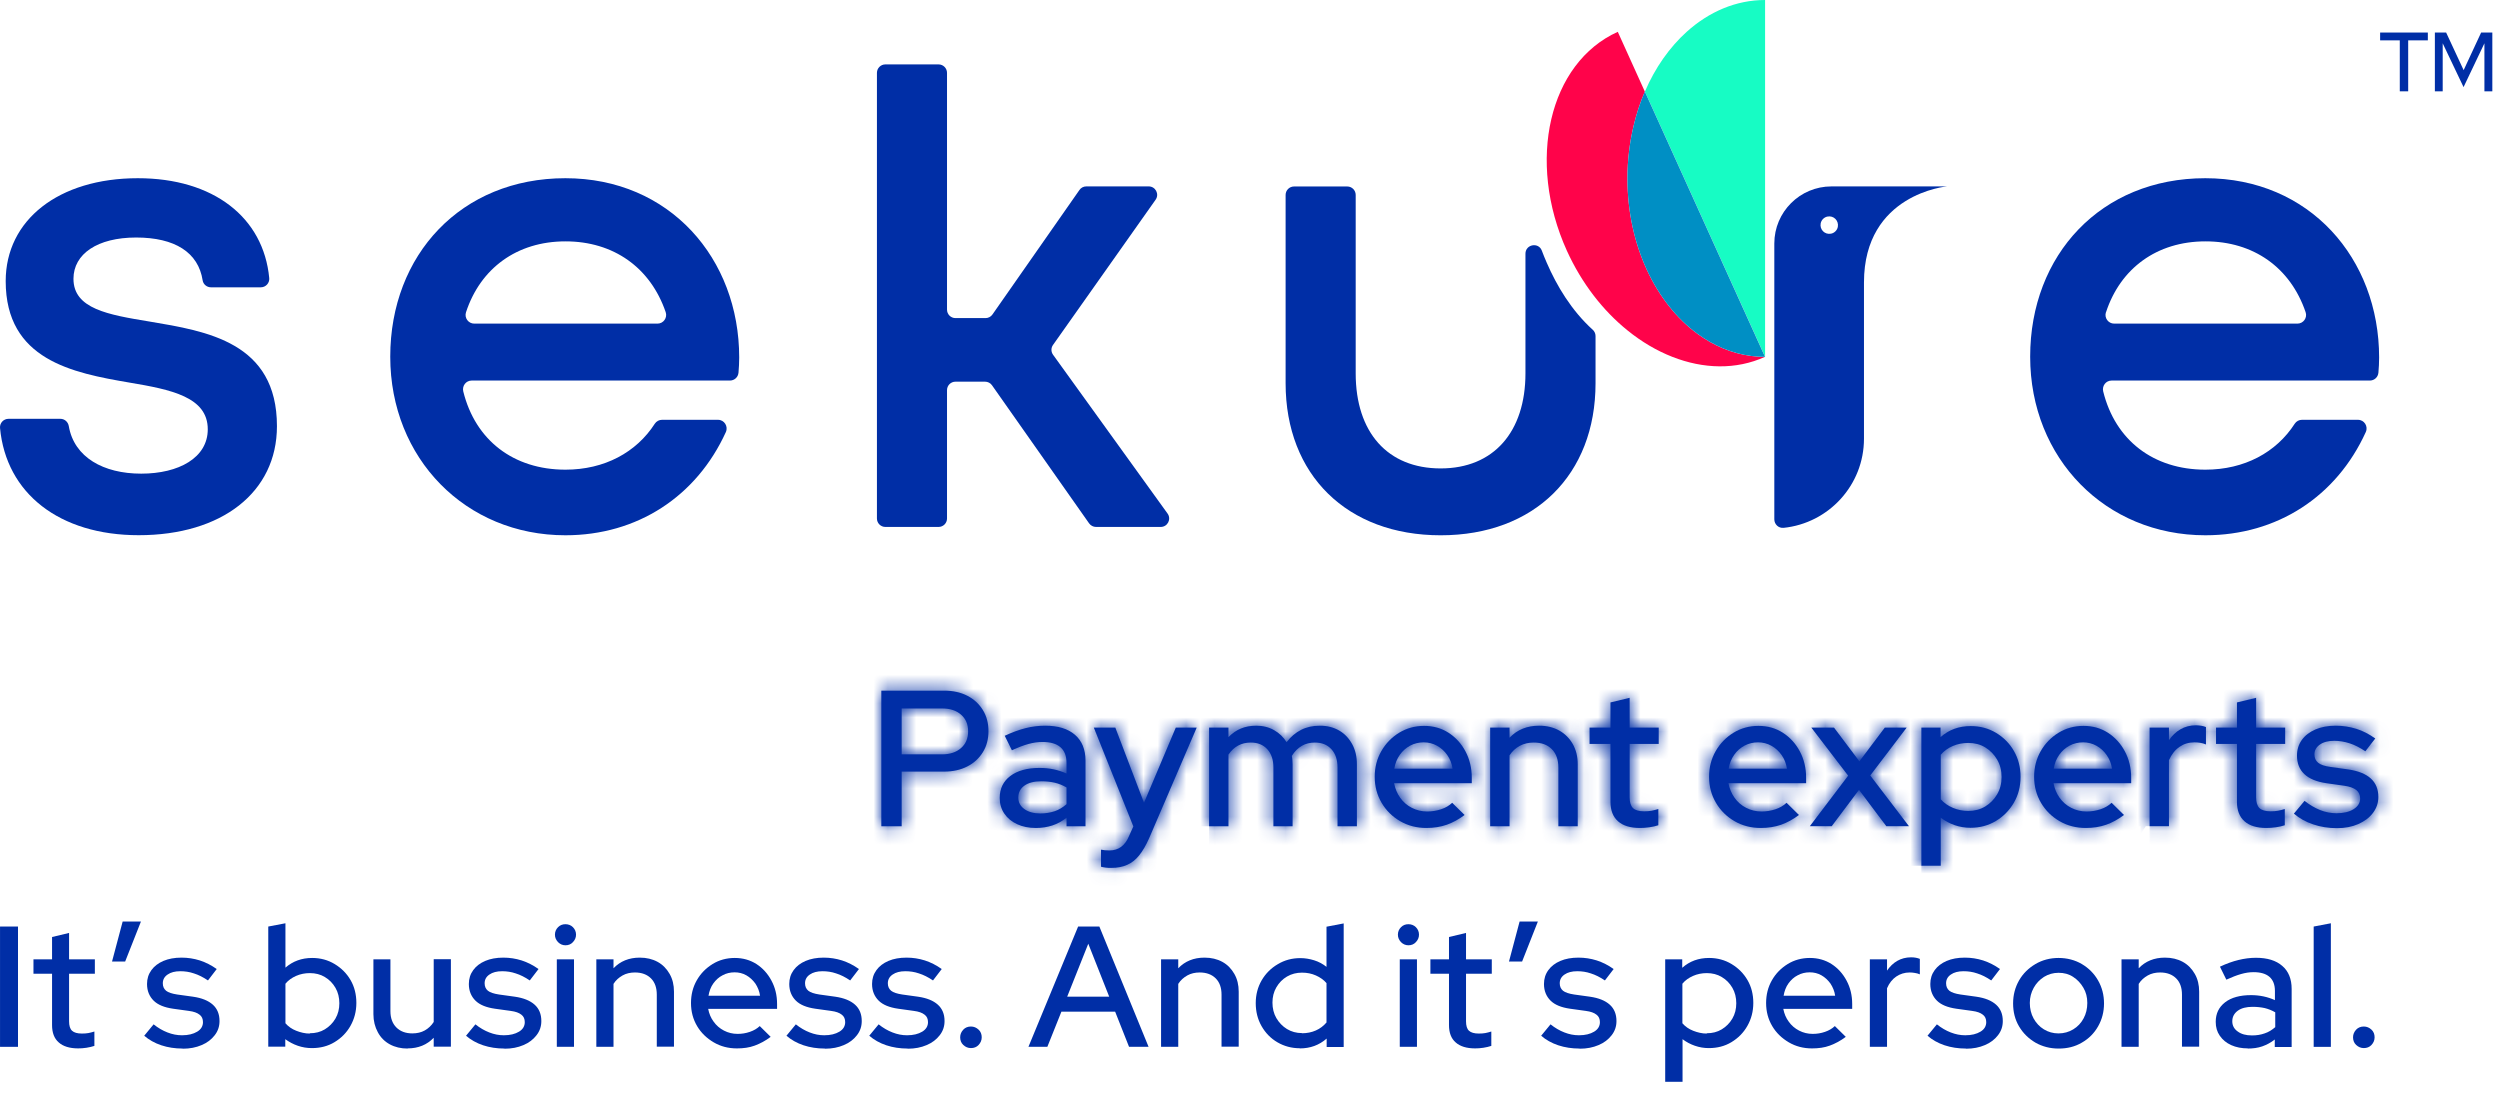 <svg width="176" height="77" viewBox="0 0 176 77" fill="none" xmlns="http://www.w3.org/2000/svg">
<path d="M118.747 2.236C117.536 3.329 116.521 4.767 115.802 6.446L124.262 25.118V0C122.213 0 120.313 0.827 118.747 2.236Z" fill="#17FCC4"/>
<path d="M9.762 37.678C15.612 37.678 19.497 34.66 19.497 30.002C19.497 24.093 14.568 23.315 10.515 22.635C7.62 22.158 5.172 21.744 5.172 19.627C5.172 17.879 6.857 16.721 9.584 16.721C12.312 16.721 13.962 17.77 14.267 19.74C14.312 20.021 14.563 20.227 14.853 20.227H18.359C18.709 20.227 18.985 19.927 18.955 19.582C18.551 15.298 15.021 12.546 9.703 12.546C4.124 12.546 0.401 15.491 0.401 19.789C0.401 25.344 5.113 26.25 9.112 26.934C12.051 27.427 14.627 27.948 14.627 30.223C14.627 32.227 12.588 33.345 9.939 33.345C7.29 33.345 5.217 32.198 4.843 29.997C4.793 29.706 4.552 29.485 4.252 29.485H0.598C0.248 29.485 -0.027 29.78 0.002 30.13C0.431 34.734 4.183 37.678 9.762 37.678Z" fill="#002EA6"/>
<path d="M32.806 21.985C33.816 18.898 36.381 16.992 39.809 16.992C43.186 16.992 45.786 18.829 46.865 21.976C46.998 22.369 46.707 22.783 46.289 22.783H33.387C32.974 22.783 32.678 22.379 32.806 21.985ZM39.809 37.683C44.856 37.683 49.031 34.96 51.099 30.42C51.282 30.017 50.991 29.554 50.548 29.554H46.609C46.407 29.554 46.215 29.652 46.101 29.825C44.801 31.848 42.556 33.065 39.809 33.065C36.145 33.065 33.461 30.987 32.614 27.555C32.521 27.166 32.806 26.791 33.205 26.791H51.385C51.705 26.791 51.966 26.55 51.991 26.23C52.02 25.875 52.04 25.526 52.04 25.171C52.04 18.199 47.15 12.546 39.803 12.546C32.457 12.546 27.474 17.943 27.474 25.112C27.474 32.282 32.787 37.683 39.803 37.683" fill="#002EA6"/>
<path d="M77.153 37.097H81.713C82.2 37.097 82.481 36.546 82.195 36.152L74.135 24.974C73.987 24.768 73.982 24.492 74.135 24.28L81.353 14.063C81.634 13.669 81.353 13.122 80.866 13.122H76.478C76.281 13.122 76.099 13.216 75.991 13.378L69.87 22.138C69.757 22.301 69.575 22.394 69.383 22.394H67.265C66.936 22.394 66.67 22.128 66.67 21.798V5.13C66.67 4.8 66.404 4.534 66.074 4.534H62.331C62.002 4.534 61.736 4.8 61.736 5.13V36.502C61.736 36.832 62.002 37.097 62.331 37.097H66.074C66.404 37.097 66.67 36.832 66.67 36.502V27.466C66.67 27.136 66.936 26.87 67.265 26.87H69.348C69.54 26.87 69.728 26.964 69.836 27.121L76.671 36.842C76.784 36.999 76.966 37.097 77.158 37.097" fill="#002EA6"/>
<path d="M112.124 23.212C110.632 21.858 109.598 20.13 108.888 18.49C108.765 18.204 108.647 17.924 108.544 17.643C108.312 17.028 107.392 17.2 107.392 17.86V26.285C107.392 30.401 105.156 32.977 101.424 32.977C97.691 32.977 95.441 30.446 95.441 26.285V13.724C95.441 13.394 95.175 13.128 94.845 13.128H91.103C90.773 13.128 90.507 13.394 90.507 13.724V26.979C90.507 33.43 94.83 37.684 101.424 37.684C108.017 37.684 112.326 33.43 112.326 26.979V23.655C112.326 23.488 112.252 23.326 112.129 23.212" fill="#002EA6"/>
<path d="M148.262 21.985C149.271 18.898 151.837 16.992 155.264 16.992C158.642 16.992 161.242 18.829 162.315 21.976C162.453 22.369 162.158 22.783 161.739 22.783H148.838C148.424 22.783 148.129 22.379 148.257 21.985M155.259 37.683C160.306 37.683 164.487 34.96 166.55 30.42C166.737 30.017 166.446 29.554 165.998 29.554H162.059C161.857 29.554 161.665 29.652 161.552 29.825C160.252 31.848 158.007 33.065 155.259 33.065C151.595 33.065 148.912 30.987 148.065 27.555C147.971 27.166 148.257 26.791 148.656 26.791H166.835C167.156 26.791 167.416 26.55 167.441 26.23C167.471 25.875 167.49 25.526 167.49 25.171C167.49 18.199 162.601 12.546 155.254 12.546C147.907 12.546 142.924 17.943 142.924 25.112C142.924 32.282 148.237 37.683 155.254 37.683" fill="#002EA6"/>
<path d="M128.176 15.727C128.221 15.486 128.418 15.289 128.659 15.245C129.092 15.161 129.462 15.535 129.383 15.969C129.339 16.21 129.142 16.407 128.9 16.451C128.467 16.535 128.093 16.161 128.176 15.727ZM125.552 37.162C128.738 36.837 131.224 34.153 131.224 30.884V19.883C131.224 13.635 137.069 13.123 137.069 13.123H128.935C126.714 13.123 124.912 14.925 124.912 17.141V36.561C124.912 36.911 125.212 37.197 125.557 37.157" fill="#002EA6"/>
<path d="M124.257 25.122C123.922 25.122 123.597 25.103 123.272 25.058C121.913 24.881 120.643 24.335 119.51 23.507C116.566 21.356 114.576 17.269 114.571 12.576V12.556C114.571 11.286 114.724 10.06 114.995 8.903C115.197 8.046 115.463 7.218 115.797 6.45L113.892 2.24C109.051 4.427 107.446 11.325 110.307 17.648C111.356 19.957 112.853 21.868 114.571 23.256C115.566 24.064 116.639 24.694 117.733 25.122C119.919 25.979 122.213 26.048 124.257 25.122Z" fill="#FF034A"/>
<path d="M114.995 8.897C114.724 10.055 114.571 11.286 114.571 12.561C114.571 17.259 116.56 21.351 119.51 23.507C120.642 24.334 121.913 24.881 123.272 25.058C123.597 25.103 123.927 25.122 124.257 25.122L115.797 6.445C115.462 7.218 115.196 8.041 114.995 8.897Z" fill="#008FC4"/>
<path d="M124.257 25.123C123.922 25.123 123.597 25.103 123.272 25.059C123.597 25.103 123.927 25.123 124.257 25.123Z" fill="#008FC4"/>
<path d="M119.51 23.508C116.565 21.351 114.571 17.259 114.571 12.566C114.571 11.291 114.724 10.065 114.995 8.903C114.724 10.06 114.571 11.286 114.571 12.556V12.576C114.571 17.269 116.565 21.356 119.51 23.508Z" fill="#008FC4"/>
<mask id="path-12-inside-1_112_164" fill="white">
<path d="M62.046 58.167V48.621H66.465C67.092 48.621 67.637 48.743 68.101 48.982C68.565 49.221 68.926 49.555 69.192 49.984C69.458 50.414 69.588 50.905 69.588 51.471C69.588 52.037 69.458 52.528 69.192 52.957C68.926 53.387 68.565 53.721 68.094 53.96C67.624 54.198 67.085 54.321 66.465 54.321H63.478V58.167H62.046ZM63.478 53.107H66.314C66.88 53.107 67.324 52.957 67.658 52.664C67.992 52.371 68.156 51.975 68.156 51.484C68.156 50.993 67.992 50.605 67.658 50.312C67.324 50.018 66.88 49.875 66.314 49.875H63.478V53.107Z"/>
</mask>
<path d="M62.046 58.167V48.621H66.465C67.092 48.621 67.637 48.743 68.101 48.982C68.565 49.221 68.926 49.555 69.192 49.984C69.458 50.414 69.588 50.905 69.588 51.471C69.588 52.037 69.458 52.528 69.192 52.957C68.926 53.387 68.565 53.721 68.094 53.96C67.624 54.198 67.085 54.321 66.465 54.321H63.478V58.167H62.046ZM63.478 53.107H66.314C66.88 53.107 67.324 52.957 67.658 52.664C67.992 52.371 68.156 51.975 68.156 51.484C68.156 50.993 67.992 50.605 67.658 50.312C67.324 50.018 66.88 49.875 66.314 49.875H63.478V53.107Z" fill="#002EA6"/>
<path d="M62.046 58.167H60.046V60.167H62.046V58.167ZM62.046 48.621V46.621H60.046V48.621H62.046ZM63.478 54.321V52.321H61.478V54.321H63.478ZM63.478 58.167V60.167H65.478V58.167H63.478ZM63.478 49.875V47.875H61.478V49.875H63.478ZM64.046 58.167V48.621H60.046V58.167H64.046ZM62.046 50.621H66.465V46.621H62.046V50.621ZM66.465 50.621C66.829 50.621 67.05 50.691 67.186 50.76L69.016 47.204C68.224 46.796 67.355 46.621 66.465 46.621V50.621ZM67.186 50.76C67.332 50.835 67.42 50.921 67.492 51.037L70.892 48.932C70.433 48.188 69.798 47.606 69.016 47.204L67.186 50.76ZM67.492 51.037C67.537 51.11 67.588 51.226 67.588 51.471H71.588C71.588 50.583 71.379 49.718 70.892 48.932L67.492 51.037ZM67.588 51.471C67.588 51.715 67.537 51.831 67.492 51.905L70.892 54.01C71.379 53.224 71.588 52.358 71.588 51.471H67.588ZM67.492 51.905C67.421 52.019 67.336 52.102 67.189 52.176L68.999 55.743C69.793 55.34 70.431 54.755 70.892 54.01L67.492 51.905ZM67.189 52.176C67.035 52.254 66.813 52.321 66.465 52.321V56.321C67.357 56.321 68.212 56.142 68.999 55.743L67.189 52.176ZM66.465 52.321H63.478V56.321H66.465V52.321ZM61.478 54.321V58.167H65.478V54.321H61.478ZM63.478 56.167H62.046V60.167H63.478V56.167ZM63.478 55.107H66.314V51.107H63.478V55.107ZM66.314 55.107C67.247 55.107 68.198 54.851 68.977 54.167L66.339 51.161C66.357 51.145 66.378 51.13 66.399 51.118C66.42 51.106 66.436 51.1 66.443 51.098C66.457 51.093 66.422 51.107 66.314 51.107V55.107ZM68.977 54.167C69.803 53.443 70.156 52.468 70.156 51.484H66.156C66.156 51.507 66.152 51.459 66.188 51.374C66.226 51.283 66.284 51.208 66.339 51.161L68.977 54.167ZM70.156 51.484C70.156 50.492 69.796 49.528 68.977 48.808L66.339 51.815C66.29 51.772 66.231 51.699 66.19 51.604C66.153 51.515 66.156 51.463 66.156 51.484H70.156ZM68.977 48.808C68.185 48.113 67.225 47.875 66.314 47.875V51.875C66.431 51.875 66.469 51.89 66.456 51.886C66.448 51.883 66.431 51.877 66.408 51.864C66.384 51.85 66.36 51.834 66.339 51.815L68.977 48.808ZM66.314 47.875H63.478V51.875H66.314V47.875ZM61.478 49.875V53.107H65.478V49.875H61.478Z" fill="#002EA6" mask="url(#path-12-inside-1_112_164)"/>
<mask id="path-14-inside-2_112_164" fill="white">
<path d="M72.929 58.29C72.431 58.29 71.988 58.201 71.606 58.024C71.224 57.846 70.924 57.601 70.706 57.281C70.488 56.96 70.379 56.592 70.379 56.176C70.379 55.521 70.631 55.003 71.129 54.628C71.626 54.253 72.315 54.062 73.188 54.062C73.87 54.062 74.504 54.192 75.084 54.458V53.721C75.084 53.223 74.94 52.848 74.654 52.603C74.368 52.357 73.945 52.235 73.392 52.235C73.072 52.235 72.745 52.282 72.397 52.378C72.049 52.473 71.667 52.623 71.238 52.821L70.733 51.798C71.258 51.553 71.749 51.375 72.206 51.26C72.663 51.144 73.12 51.089 73.583 51.089C74.483 51.089 75.179 51.3 75.677 51.73C76.174 52.16 76.42 52.767 76.42 53.557V58.167H75.084V57.567C74.777 57.812 74.442 57.996 74.088 58.112C73.733 58.228 73.345 58.29 72.929 58.29ZM71.688 56.148C71.688 56.483 71.831 56.755 72.117 56.96C72.404 57.164 72.779 57.267 73.242 57.267C73.604 57.267 73.938 57.212 74.245 57.11C74.552 57.008 74.831 56.837 75.084 56.612V55.439C74.817 55.283 74.545 55.173 74.258 55.105C73.972 55.037 73.651 55.003 73.297 55.003C72.799 55.003 72.404 55.105 72.117 55.31C71.831 55.514 71.688 55.794 71.688 56.148Z"/>
</mask>
<path d="M72.929 58.29C72.431 58.29 71.988 58.201 71.606 58.024C71.224 57.846 70.924 57.601 70.706 57.281C70.488 56.96 70.379 56.592 70.379 56.176C70.379 55.521 70.631 55.003 71.129 54.628C71.626 54.253 72.315 54.062 73.188 54.062C73.87 54.062 74.504 54.192 75.084 54.458V53.721C75.084 53.223 74.94 52.848 74.654 52.603C74.368 52.357 73.945 52.235 73.392 52.235C73.072 52.235 72.745 52.282 72.397 52.378C72.049 52.473 71.667 52.623 71.238 52.821L70.733 51.798C71.258 51.553 71.749 51.375 72.206 51.26C72.663 51.144 73.12 51.089 73.583 51.089C74.483 51.089 75.179 51.3 75.677 51.73C76.174 52.16 76.42 52.767 76.42 53.557V58.167H75.084V57.567C74.777 57.812 74.442 57.996 74.088 58.112C73.733 58.228 73.345 58.29 72.929 58.29ZM71.688 56.148C71.688 56.483 71.831 56.755 72.117 56.96C72.404 57.164 72.779 57.267 73.242 57.267C73.604 57.267 73.938 57.212 74.245 57.11C74.552 57.008 74.831 56.837 75.084 56.612V55.439C74.817 55.283 74.545 55.173 74.258 55.105C73.972 55.037 73.651 55.003 73.297 55.003C72.799 55.003 72.404 55.105 72.117 55.31C71.831 55.514 71.688 55.794 71.688 56.148Z" fill="#002EA6"/>
<path d="M75.084 54.458L74.249 56.275L77.084 57.576V54.458H75.084ZM71.238 52.821L69.444 53.706L70.305 55.452L72.074 54.638L71.238 52.821ZM70.733 51.798L69.886 49.986L68.036 50.851L68.939 52.683L70.733 51.798ZM76.42 58.167V60.167H78.42V58.167H76.42ZM75.084 58.167H73.084V60.167H75.084V58.167ZM75.084 57.567H77.084V53.406L73.834 56.005L75.084 57.567ZM75.084 56.612L76.415 58.105L77.084 57.508V56.612H75.084ZM75.084 55.439H77.084V54.297L76.1 53.717L75.084 55.439ZM74.258 55.105L74.722 53.16L74.258 55.105ZM72.929 56.29C72.667 56.29 72.521 56.243 72.448 56.21L70.764 59.838C71.455 60.159 72.195 60.29 72.929 60.29V56.29ZM72.448 56.21C72.396 56.186 72.373 56.168 72.366 56.162C72.361 56.157 72.36 56.156 72.359 56.155L69.053 58.406C69.496 59.058 70.092 59.526 70.764 59.838L72.448 56.21ZM72.359 56.155C72.361 56.158 72.365 56.164 72.369 56.173C72.373 56.181 72.376 56.189 72.378 56.196C72.38 56.202 72.38 56.205 72.38 56.203C72.38 56.201 72.379 56.192 72.379 56.176H68.379C68.379 56.962 68.592 57.729 69.053 58.406L72.359 56.155ZM72.379 56.176C72.379 56.141 72.382 56.127 72.381 56.13C72.38 56.134 72.377 56.149 72.366 56.17C72.356 56.191 72.344 56.209 72.333 56.222C72.323 56.234 72.32 56.234 72.332 56.225L69.925 53.031C68.9 53.803 68.379 54.926 68.379 56.176H72.379ZM72.332 56.225C72.371 56.196 72.585 56.062 73.188 56.062V52.062C72.045 52.062 70.881 52.31 69.925 53.031L72.332 56.225ZM73.188 56.062C73.611 56.062 73.957 56.141 74.249 56.275L75.918 52.64C75.051 52.242 74.128 52.062 73.188 52.062V56.062ZM77.084 54.458V53.721H73.084V54.458H77.084ZM77.084 53.721C77.084 52.843 76.819 51.825 75.956 51.084L73.352 54.121C73.227 54.014 73.148 53.886 73.109 53.784C73.074 53.693 73.084 53.659 73.084 53.721H77.084ZM75.956 51.084C75.169 50.41 74.202 50.235 73.392 50.235V54.235C73.457 54.235 73.503 54.238 73.532 54.242C73.562 54.246 73.571 54.249 73.563 54.247C73.546 54.242 73.458 54.212 73.352 54.121L75.956 51.084ZM73.392 50.235C72.869 50.235 72.362 50.313 71.868 50.449L72.926 54.306C73.127 54.251 73.275 54.235 73.392 54.235V50.235ZM71.868 50.449C71.374 50.585 70.882 50.783 70.401 51.004L72.074 54.638C72.453 54.464 72.725 54.362 72.926 54.306L71.868 50.449ZM73.031 51.936L72.527 50.913L68.939 52.683L69.444 53.706L73.031 51.936ZM71.58 53.61C72.008 53.41 72.38 53.279 72.698 53.198L71.714 49.321C71.118 49.472 70.508 49.696 69.886 49.986L71.58 53.61ZM72.698 53.198C72.988 53.124 73.28 53.089 73.583 53.089V49.089C72.96 49.089 72.337 49.163 71.714 49.321L72.698 53.198ZM73.583 53.089C74.186 53.089 74.353 53.23 74.37 53.244L76.983 50.216C76.005 49.371 74.781 49.089 73.583 49.089V53.089ZM74.37 53.244C74.379 53.252 74.379 53.254 74.378 53.251C74.376 53.249 74.378 53.25 74.382 53.261C74.39 53.282 74.42 53.367 74.42 53.557H78.42C78.42 52.319 78.014 51.105 76.983 50.216L74.37 53.244ZM74.42 53.557V58.167H78.42V53.557H74.42ZM76.42 56.167H75.084V60.167H76.42V56.167ZM77.084 58.167V57.567H73.084V58.167H77.084ZM73.834 56.005C73.701 56.112 73.577 56.175 73.466 56.211L74.709 60.013C75.308 59.818 75.853 59.513 76.333 59.129L73.834 56.005ZM73.466 56.211C73.325 56.258 73.147 56.29 72.929 56.29V60.29C73.542 60.29 74.141 60.199 74.709 60.013L73.466 56.211ZM69.688 56.148C69.688 57.16 70.169 58.026 70.955 58.587L73.28 55.333C73.354 55.386 73.471 55.493 73.564 55.669C73.658 55.847 73.688 56.021 73.688 56.148H69.688ZM70.955 58.587C71.674 59.101 72.493 59.267 73.242 59.267V55.267C73.155 55.267 73.126 55.257 73.14 55.261C73.147 55.263 73.165 55.268 73.19 55.28C73.216 55.292 73.247 55.309 73.28 55.333L70.955 58.587ZM73.242 59.267C73.808 59.267 74.356 59.181 74.877 59.007L73.612 55.213C73.519 55.243 73.4 55.267 73.242 55.267V59.267ZM74.877 59.007C75.476 58.808 75.988 58.486 76.415 58.105L73.752 55.12C73.674 55.189 73.627 55.208 73.612 55.213L74.877 59.007ZM77.084 56.612V55.439H73.084V56.612H77.084ZM76.1 53.717C75.662 53.459 75.204 53.274 74.722 53.16L73.795 57.051C73.886 57.072 73.973 57.106 74.067 57.162L76.1 53.717ZM74.722 53.16C74.256 53.049 73.777 53.003 73.297 53.003V57.003C73.526 57.003 73.688 57.025 73.795 57.051L74.722 53.16ZM73.297 53.003C72.553 53.003 71.697 53.152 70.955 53.682L73.28 56.937C73.194 56.998 73.133 57.015 73.131 57.016C73.13 57.016 73.142 57.012 73.171 57.009C73.199 57.006 73.24 57.003 73.297 57.003V53.003ZM70.955 53.682C70.138 54.266 69.688 55.154 69.688 56.148H73.688C73.688 56.247 73.666 56.408 73.575 56.585C73.484 56.762 73.365 56.877 73.28 56.937L70.955 53.682Z" fill="#002EA6" mask="url(#path-14-inside-2_112_164)"/>
<mask id="path-16-inside-3_112_164" fill="white">
<path d="M78.234 61.099C78.09 61.099 77.954 61.099 77.824 61.078C77.695 61.058 77.593 61.044 77.511 61.017V59.817C77.674 59.851 77.872 59.871 78.111 59.871C78.745 59.871 79.209 59.53 79.488 58.848L79.788 58.18L77.006 51.225H78.52L80.538 56.516L82.775 51.225H84.248L80.893 59.026C80.675 59.517 80.443 59.912 80.197 60.219C79.952 60.526 79.672 60.744 79.352 60.887C79.031 61.03 78.663 61.099 78.234 61.099Z"/>
</mask>
<path d="M78.234 61.099C78.09 61.099 77.954 61.099 77.824 61.078C77.695 61.058 77.593 61.044 77.511 61.017V59.817C77.674 59.851 77.872 59.871 78.111 59.871C78.745 59.871 79.209 59.53 79.488 58.848L79.788 58.18L77.006 51.225H78.52L80.538 56.516L82.775 51.225H84.248L80.893 59.026C80.675 59.517 80.443 59.912 80.197 60.219C79.952 60.526 79.672 60.744 79.352 60.887C79.031 61.03 78.663 61.099 78.234 61.099Z" fill="#002EA6"/>
<path d="M77.511 61.017H75.511V62.458L76.878 62.914L77.511 61.017ZM77.511 59.817L77.919 57.859L75.511 57.357V59.817H77.511ZM79.488 58.848L77.664 58.029L77.65 58.059L77.638 58.09L79.488 58.848ZM79.788 58.18L81.613 58.999L81.96 58.225L81.645 57.437L79.788 58.18ZM77.006 51.225V49.225H74.052L75.149 51.968L77.006 51.225ZM78.52 51.225L80.389 50.512L79.898 49.225H78.52V51.225ZM80.538 56.516L78.67 57.229L80.443 61.879L82.38 57.295L80.538 56.516ZM82.775 51.225V49.225H81.449L80.933 50.446L82.775 51.225ZM84.248 51.225L86.085 52.015L87.285 49.225H84.248V51.225ZM80.893 59.026L82.72 59.838L82.725 59.827L82.73 59.816L80.893 59.026ZM78.234 59.099C78.196 59.099 78.17 59.099 78.146 59.098C78.122 59.098 78.108 59.098 78.099 59.097C78.079 59.097 78.097 59.096 78.136 59.103L77.512 63.054C77.825 63.103 78.123 63.099 78.234 63.099V59.099ZM78.136 59.103C78.117 59.1 78.099 59.097 78.084 59.094C78.068 59.092 78.055 59.09 78.043 59.088C78.032 59.086 78.023 59.085 78.016 59.084C78.01 59.083 78.006 59.082 78.005 59.082C78.003 59.081 78.005 59.082 78.01 59.083C78.014 59.084 78.023 59.085 78.034 59.088C78.045 59.091 78.06 59.094 78.078 59.099C78.096 59.104 78.118 59.111 78.143 59.119L76.878 62.914C77.162 63.009 77.493 63.051 77.512 63.054L78.136 59.103ZM79.511 61.017V59.817H75.511V61.017H79.511ZM77.103 61.775C77.423 61.841 77.76 61.871 78.111 61.871V57.871C77.984 57.871 77.926 57.86 77.919 57.859L77.103 61.775ZM78.111 61.871C78.807 61.871 79.51 61.676 80.123 61.223C80.717 60.782 81.098 60.194 81.339 59.607L77.638 58.09C77.599 58.185 77.608 58.108 77.742 58.008C77.808 57.959 77.884 57.921 77.96 57.898C78.035 57.874 78.089 57.871 78.111 57.871V61.871ZM81.313 59.668L81.613 58.999L77.964 57.361L77.664 58.029L81.313 59.668ZM81.645 57.437L78.863 50.482L75.149 51.968L77.931 58.923L81.645 57.437ZM77.006 53.225H78.52V49.225H77.006V53.225ZM76.651 51.938L78.67 57.229L82.407 55.804L80.389 50.512L76.651 51.938ZM82.38 57.295L84.617 52.004L80.933 50.446L78.696 55.738L82.38 57.295ZM82.775 53.225H84.248V49.225H82.775V53.225ZM82.41 50.435L79.055 58.236L82.73 59.816L86.085 52.015L82.41 50.435ZM79.065 58.213C78.895 58.596 78.746 58.832 78.636 58.97L81.759 61.468C82.14 60.992 82.454 60.438 82.72 59.838L79.065 58.213ZM78.636 58.97C78.6 59.013 78.576 59.035 78.565 59.043C78.554 59.052 78.546 59.057 78.536 59.061L80.168 62.713C80.802 62.43 81.33 62.004 81.759 61.468L78.636 58.97ZM78.536 59.061C78.529 59.064 78.452 59.099 78.234 59.099V63.099C78.875 63.099 79.534 62.996 80.168 62.713L78.536 59.061Z" fill="#002EA6" mask="url(#path-16-inside-3_112_164)"/>
<mask id="path-18-inside-4_112_164" fill="white">
<path d="M85.12 58.167V51.225H86.484V51.894C87.002 51.355 87.65 51.089 88.434 51.089C88.904 51.089 89.327 51.191 89.695 51.403C90.064 51.614 90.357 51.894 90.575 52.248C90.868 51.866 91.209 51.58 91.598 51.382C91.987 51.184 92.43 51.089 92.921 51.089C93.439 51.089 93.889 51.205 94.278 51.43C94.666 51.655 94.966 51.975 95.191 52.385C95.416 52.794 95.525 53.264 95.525 53.803V58.167H94.162V54.035C94.162 53.489 94.019 53.06 93.732 52.746C93.446 52.432 93.057 52.276 92.566 52.276C92.232 52.276 91.925 52.35 91.652 52.507C91.38 52.664 91.141 52.896 90.943 53.217C90.964 53.305 90.977 53.401 90.984 53.503C90.991 53.605 90.998 53.701 90.998 53.803V58.167H89.648V54.035C89.648 53.489 89.504 53.06 89.218 52.746C88.932 52.432 88.543 52.276 88.052 52.276C87.725 52.276 87.432 52.344 87.166 52.487C86.9 52.63 86.675 52.842 86.484 53.121V58.167H85.12Z"/>
</mask>
<path d="M85.12 58.167V51.225H86.484V51.894C87.002 51.355 87.65 51.089 88.434 51.089C88.904 51.089 89.327 51.191 89.695 51.403C90.064 51.614 90.357 51.894 90.575 52.248C90.868 51.866 91.209 51.58 91.598 51.382C91.987 51.184 92.43 51.089 92.921 51.089C93.439 51.089 93.889 51.205 94.278 51.43C94.666 51.655 94.966 51.975 95.191 52.385C95.416 52.794 95.525 53.264 95.525 53.803V58.167H94.162V54.035C94.162 53.489 94.019 53.06 93.732 52.746C93.446 52.432 93.057 52.276 92.566 52.276C92.232 52.276 91.925 52.35 91.652 52.507C91.38 52.664 91.141 52.896 90.943 53.217C90.964 53.305 90.977 53.401 90.984 53.503C90.991 53.605 90.998 53.701 90.998 53.803V58.167H89.648V54.035C89.648 53.489 89.504 53.06 89.218 52.746C88.932 52.432 88.543 52.276 88.052 52.276C87.725 52.276 87.432 52.344 87.166 52.487C86.9 52.63 86.675 52.842 86.484 53.121V58.167H85.12Z" fill="#002EA6"/>
<path d="M85.12 51.225V49.225H83.12V51.225H85.12ZM86.484 51.225H88.484V49.225H86.484V51.225ZM86.484 51.894H84.484V56.857L87.925 53.28L86.484 51.894ZM90.575 52.248L88.872 53.296L90.393 55.769L92.161 53.466L90.575 52.248ZM95.525 58.167V60.167H97.525V58.167H95.525ZM94.162 58.167H92.162V60.167H94.162V58.167ZM90.943 53.217L89.241 52.166L88.81 52.866L88.995 53.666L90.943 53.217ZM90.998 58.167V60.167H92.998V58.167H90.998ZM89.648 58.167H87.648V60.167H89.648V58.167ZM86.484 53.121L84.832 51.993L84.484 52.503V53.121H86.484ZM86.484 58.167V60.167H88.484V58.167H86.484ZM87.12 58.167V51.225H83.12V58.167H87.12ZM85.12 53.225H86.484V49.225H85.12V53.225ZM84.484 51.225V51.894H88.484V51.225H84.484ZM87.925 53.28C88.043 53.157 88.16 53.089 88.434 53.089V49.089C87.14 49.089 85.961 49.553 85.043 50.507L87.925 53.28ZM88.434 53.089C88.608 53.089 88.677 53.124 88.7 53.137L90.691 49.668C89.977 49.258 89.201 49.089 88.434 49.089V53.089ZM88.7 53.137C88.792 53.19 88.836 53.239 88.872 53.296L92.278 51.2C91.877 50.548 91.335 50.038 90.691 49.668L88.7 53.137ZM92.161 53.466C92.287 53.303 92.402 53.217 92.505 53.165L90.691 49.6C90.017 49.943 89.45 50.43 88.989 51.03L92.161 53.466ZM92.505 53.165C92.569 53.132 92.692 53.089 92.921 53.089V49.089C92.168 49.089 91.404 49.237 90.691 49.6L92.505 53.165ZM92.921 53.089C93.129 53.089 93.226 53.132 93.275 53.161L95.28 49.699C94.552 49.278 93.749 49.089 92.921 49.089V53.089ZM93.275 53.161C93.317 53.185 93.371 53.225 93.439 53.349L96.944 51.421C96.562 50.726 96.016 50.125 95.28 49.699L93.275 53.161ZM93.439 53.349C93.475 53.414 93.525 53.541 93.525 53.803H97.525C97.525 52.987 97.358 52.174 96.944 51.421L93.439 53.349ZM93.525 53.803V58.167H97.525V53.803H93.525ZM95.525 56.167H94.162V60.167H95.525V56.167ZM96.162 58.167V54.035H92.162V58.167H96.162ZM96.162 54.035C96.162 53.137 95.919 52.175 95.209 51.398L92.255 54.094C92.229 54.065 92.206 54.034 92.189 54.004C92.171 53.974 92.162 53.95 92.157 53.936C92.148 53.91 92.162 53.934 92.162 54.035H96.162ZM95.209 51.398C94.483 50.603 93.523 50.276 92.566 50.276V54.276C92.598 54.276 92.558 54.28 92.477 54.248C92.39 54.213 92.311 54.156 92.255 54.094L95.209 51.398ZM92.566 50.276C91.924 50.276 91.266 50.423 90.656 50.773L92.649 54.241C92.622 54.257 92.595 54.267 92.574 54.272C92.554 54.277 92.549 54.276 92.566 54.276V50.276ZM90.656 50.773C90.067 51.112 89.596 51.591 89.241 52.166L92.645 54.267C92.657 54.248 92.666 54.236 92.671 54.229C92.677 54.222 92.68 54.219 92.679 54.22C92.678 54.221 92.675 54.224 92.669 54.228C92.663 54.232 92.657 54.237 92.649 54.241L90.656 50.773ZM88.995 53.666C88.988 53.639 88.988 53.627 88.989 53.636L92.98 53.37C92.967 53.174 92.939 52.972 92.892 52.767L88.995 53.666ZM88.989 53.636C88.997 53.757 88.998 53.781 88.998 53.803H92.998C92.998 53.621 92.985 53.454 92.98 53.37L88.989 53.636ZM88.998 53.803V58.167H92.998V53.803H88.998ZM90.998 56.167H89.648V60.167H90.998V56.167ZM91.648 58.167V54.035H87.648V58.167H91.648ZM91.648 54.035C91.648 53.137 91.405 52.175 90.695 51.398L87.741 54.094C87.715 54.065 87.692 54.034 87.674 54.004C87.657 53.974 87.647 53.95 87.643 53.936C87.634 53.91 87.648 53.934 87.648 54.035H91.648ZM90.695 51.398C89.969 50.603 89.009 50.276 88.052 50.276V54.276C88.084 54.276 88.044 54.28 87.963 54.248C87.876 54.213 87.797 54.156 87.741 54.094L90.695 51.398ZM88.052 50.276C87.434 50.276 86.808 50.408 86.218 50.726L88.114 54.248C88.103 54.254 88.091 54.259 88.079 54.264C88.067 54.268 88.056 54.272 88.047 54.274C88.029 54.278 88.028 54.276 88.052 54.276V50.276ZM86.218 50.726C85.629 51.043 85.175 51.491 84.832 51.993L88.135 54.249C88.157 54.218 88.166 54.21 88.16 54.216C88.158 54.218 88.152 54.223 88.143 54.229C88.135 54.236 88.125 54.242 88.114 54.248L86.218 50.726ZM84.484 53.121V58.167H88.484V53.121H84.484ZM86.484 56.167H85.12V60.167H86.484V56.167Z" fill="#002EA6" mask="url(#path-18-inside-4_112_164)"/>
<mask id="path-20-inside-5_112_164" fill="white">
<path d="M100.421 58.289C99.74 58.289 99.126 58.132 98.573 57.812C98.021 57.491 97.585 57.062 97.264 56.516C96.944 55.971 96.78 55.364 96.78 54.689C96.78 54.014 96.937 53.421 97.244 52.882C97.551 52.343 97.974 51.907 98.499 51.586C99.024 51.266 99.61 51.102 100.258 51.102C100.906 51.102 101.478 51.266 101.976 51.586C102.474 51.907 102.876 52.343 103.169 52.896C103.463 53.448 103.613 54.068 103.613 54.757V55.139H98.144C98.219 55.521 98.362 55.862 98.573 56.162C98.785 56.462 99.058 56.7 99.392 56.871C99.726 57.041 100.087 57.13 100.476 57.13C100.81 57.13 101.137 57.075 101.451 56.973C101.765 56.871 102.024 56.714 102.235 56.516L103.108 57.376C102.699 57.682 102.276 57.914 101.847 58.064C101.417 58.214 100.94 58.289 100.421 58.289ZM98.158 54.116H102.262C102.208 53.755 102.085 53.434 101.887 53.155C101.69 52.875 101.451 52.657 101.165 52.5C100.878 52.343 100.565 52.261 100.23 52.261C99.896 52.261 99.569 52.337 99.276 52.493C98.983 52.65 98.744 52.861 98.546 53.141C98.349 53.421 98.219 53.741 98.158 54.116Z"/>
</mask>
<path d="M100.421 58.289C99.74 58.289 99.126 58.132 98.573 57.812C98.021 57.491 97.585 57.062 97.264 56.516C96.944 55.971 96.78 55.364 96.78 54.689C96.78 54.014 96.937 53.421 97.244 52.882C97.551 52.343 97.974 51.907 98.499 51.586C99.024 51.266 99.61 51.102 100.258 51.102C100.906 51.102 101.478 51.266 101.976 51.586C102.474 51.907 102.876 52.343 103.169 52.896C103.463 53.448 103.613 54.068 103.613 54.757V55.139H98.144C98.219 55.521 98.362 55.862 98.573 56.162C98.785 56.462 99.058 56.7 99.392 56.871C99.726 57.041 100.087 57.13 100.476 57.13C100.81 57.13 101.137 57.075 101.451 56.973C101.765 56.871 102.024 56.714 102.235 56.516L103.108 57.376C102.699 57.682 102.276 57.914 101.847 58.064C101.417 58.214 100.94 58.289 100.421 58.289ZM98.158 54.116H102.262C102.208 53.755 102.085 53.434 101.887 53.155C101.69 52.875 101.451 52.657 101.165 52.5C100.878 52.343 100.565 52.261 100.23 52.261C99.896 52.261 99.569 52.337 99.276 52.493C98.983 52.65 98.744 52.861 98.546 53.141C98.349 53.421 98.219 53.741 98.158 54.116Z" fill="#002EA6"/>
<path d="M103.613 55.139V57.139H105.613V55.139H103.613ZM98.144 55.139V53.139H95.713L96.181 55.525L98.144 55.139ZM102.235 56.516L103.638 55.091L102.27 53.745L100.869 55.056L102.235 56.516ZM103.108 57.376L104.308 58.975L106.168 57.581L104.511 55.95L103.108 57.376ZM98.158 54.116L96.184 53.793L95.804 56.116H98.158V54.116ZM102.262 54.116V56.116H104.587L104.24 53.818L102.262 54.116ZM100.421 56.289C100.062 56.289 99.799 56.211 99.577 56.082L97.57 59.542C98.452 60.054 99.417 60.289 100.421 60.289V56.289ZM99.577 56.082C99.315 55.93 99.13 55.744 98.989 55.503L95.54 57.529C96.039 58.38 96.727 59.053 97.57 59.542L99.577 56.082ZM98.989 55.503C98.856 55.278 98.78 55.023 98.78 54.689H94.78C94.78 55.705 95.031 56.664 95.54 57.529L98.989 55.503ZM98.78 54.689C98.78 54.345 98.855 54.095 98.982 53.872L95.506 51.892C95.019 52.746 94.78 53.683 94.78 54.689H98.78ZM98.982 53.872C99.122 53.625 99.306 53.436 99.54 53.294L97.457 49.879C96.641 50.377 95.979 51.061 95.506 51.892L98.982 53.872ZM99.54 53.294C99.741 53.171 99.965 53.102 100.258 53.102V49.102C99.255 49.102 98.306 49.361 97.457 49.879L99.54 53.294ZM100.258 53.102C100.551 53.102 100.743 53.171 100.893 53.268L103.059 49.905C102.214 49.361 101.26 49.102 100.258 49.102V53.102ZM100.893 53.268C101.097 53.399 101.266 53.576 101.403 53.833L104.936 51.958C104.486 51.11 103.851 50.415 103.059 49.905L100.893 53.268ZM101.403 53.833C101.531 54.075 101.613 54.369 101.613 54.757H105.613C105.613 53.768 105.394 52.821 104.936 51.958L101.403 53.833ZM101.613 54.757V55.139H105.613V54.757H101.613ZM103.613 53.139H98.144V57.139H103.613V53.139ZM96.181 55.525C96.307 56.165 96.556 56.77 96.939 57.314L100.209 55.01C100.169 54.953 100.131 54.877 100.106 54.754L96.181 55.525ZM96.939 57.314C97.336 57.877 97.857 58.333 98.483 58.653L100.301 55.089C100.258 55.068 100.234 55.046 100.209 55.01L96.939 57.314ZM98.483 58.653C99.098 58.966 99.771 59.13 100.476 59.13V55.13C100.404 55.13 100.354 55.117 100.301 55.089L98.483 58.653ZM100.476 59.13C101.029 59.13 101.566 59.039 102.071 58.875L100.831 55.072C100.709 55.111 100.591 55.13 100.476 55.13V59.13ZM102.071 58.875C102.658 58.683 103.173 58.378 103.602 57.977L100.869 55.056C100.869 55.056 100.869 55.056 100.869 55.056C100.869 55.056 100.869 55.056 100.867 55.057C100.865 55.058 100.855 55.064 100.831 55.072L102.071 58.875ZM100.832 57.942L101.705 58.801L104.511 55.95L103.638 55.091L100.832 57.942ZM101.908 55.776C101.64 55.977 101.397 56.103 101.187 56.176L102.506 59.952C103.155 59.726 103.758 59.388 104.308 58.975L101.908 55.776ZM101.187 56.176C100.998 56.242 100.748 56.289 100.421 56.289V60.289C101.132 60.289 101.836 60.186 102.506 59.952L101.187 56.176ZM98.158 56.116H102.262V52.116H98.158V56.116ZM104.24 53.818C104.144 53.182 103.917 52.561 103.52 52L100.255 54.31C100.257 54.313 100.26 54.318 100.264 54.329C100.269 54.34 100.278 54.367 100.285 54.415L104.24 53.818ZM103.52 52C103.161 51.492 102.7 51.06 102.125 50.746L100.204 54.254C100.208 54.257 100.211 54.258 100.215 54.262C100.22 54.267 100.234 54.28 100.255 54.31L103.52 52ZM102.125 50.746C101.547 50.429 100.903 50.261 100.23 50.261V54.261C100.232 54.261 100.231 54.262 100.229 54.261C100.226 54.261 100.222 54.26 100.218 54.259C100.214 54.258 100.21 54.257 100.207 54.256C100.204 54.255 100.203 54.254 100.204 54.254L102.125 50.746ZM100.23 50.261C99.597 50.261 98.941 50.404 98.333 50.73L100.219 54.257C100.209 54.262 100.203 54.264 100.203 54.264C100.204 54.264 100.213 54.261 100.23 54.261V50.261ZM98.333 50.73C97.759 51.036 97.287 51.459 96.913 51.986L100.179 54.296C100.188 54.284 100.194 54.277 100.197 54.273C100.2 54.269 100.202 54.268 100.203 54.267C100.203 54.267 100.204 54.266 100.206 54.265C100.207 54.264 100.211 54.261 100.219 54.257L98.333 50.73ZM96.913 51.986C96.527 52.532 96.29 53.142 96.184 53.793L100.131 54.439C100.147 54.341 100.17 54.309 100.179 54.296L96.913 51.986Z" fill="#002EA6" mask="url(#path-20-inside-5_112_164)"/>
<mask id="path-22-inside-6_112_164" fill="white">
<path d="M104.908 58.167V51.225H106.272V51.935C106.811 51.369 107.506 51.089 108.359 51.089C108.897 51.089 109.368 51.205 109.77 51.43C110.172 51.655 110.493 51.975 110.725 52.385C110.956 52.794 111.072 53.264 111.072 53.803V58.167H109.709V54.035C109.709 53.489 109.559 53.06 109.252 52.746C108.945 52.432 108.522 52.276 107.977 52.276C107.615 52.276 107.288 52.35 106.995 52.507C106.702 52.664 106.463 52.882 106.272 53.176V58.167H104.908Z"/>
</mask>
<path d="M104.908 58.167V51.225H106.272V51.935C106.811 51.369 107.506 51.089 108.359 51.089C108.897 51.089 109.368 51.205 109.77 51.43C110.172 51.655 110.493 51.975 110.725 52.385C110.956 52.794 111.072 53.264 111.072 53.803V58.167H109.709V54.035C109.709 53.489 109.559 53.06 109.252 52.746C108.945 52.432 108.522 52.276 107.977 52.276C107.615 52.276 107.288 52.35 106.995 52.507C106.702 52.664 106.463 52.882 106.272 53.176V58.167H104.908Z" fill="#002EA6"/>
<path d="M104.908 58.167H102.908V60.167H104.908V58.167ZM104.908 51.225V49.225H102.908V51.225H104.908ZM106.272 51.225H108.272V49.225H106.272V51.225ZM106.272 51.935H104.272V56.937L107.721 53.313L106.272 51.935ZM111.072 58.167V60.167H113.072V58.167H111.072ZM109.709 58.167H107.709V60.167H109.709V58.167ZM106.272 53.176L104.596 52.084L104.272 52.582V53.176H106.272ZM106.272 58.167V60.167H108.272V58.167H106.272ZM106.908 58.167V51.225H102.908V58.167H106.908ZM104.908 53.225H106.272V49.225H104.908V53.225ZM104.272 51.225V51.935H108.272V51.225H104.272ZM107.721 53.313C107.841 53.187 107.992 53.089 108.359 53.089V49.089C107.02 49.089 105.78 49.551 104.823 50.556L107.721 53.313ZM108.359 53.089C108.603 53.089 108.729 53.139 108.794 53.175L110.746 49.684C110.006 49.271 109.191 49.089 108.359 49.089V53.089ZM108.794 53.175C108.87 53.218 108.929 53.273 108.985 53.371L112.465 51.399C112.056 50.678 111.475 50.092 110.746 49.684L108.794 53.175ZM108.985 53.371C109.024 53.44 109.072 53.561 109.072 53.803H113.072C113.072 52.967 112.889 52.148 112.465 51.399L108.985 53.371ZM109.072 53.803V58.167H113.072V53.803H109.072ZM111.072 56.167H109.709V60.167H111.072V56.167ZM111.709 58.167V54.035H107.709V58.167H111.709ZM111.709 54.035C111.709 53.112 111.444 52.127 110.681 51.347L107.822 54.145C107.795 54.117 107.77 54.086 107.75 54.052C107.729 54.018 107.716 53.989 107.709 53.969C107.696 53.931 107.709 53.943 107.709 54.035H111.709ZM110.681 51.347C109.914 50.562 108.925 50.276 107.977 50.276V54.276C108.06 54.276 108.06 54.288 108.011 54.269C107.985 54.26 107.953 54.245 107.917 54.222C107.881 54.198 107.849 54.172 107.822 54.145L110.681 51.347ZM107.977 50.276C107.33 50.276 106.671 50.412 106.051 50.744L107.938 54.271C107.933 54.274 107.928 54.276 107.923 54.278C107.919 54.279 107.916 54.28 107.917 54.28C107.917 54.28 107.935 54.276 107.977 54.276V50.276ZM106.051 50.744C105.455 51.063 104.967 51.514 104.596 52.084L107.948 54.267C107.951 54.263 107.953 54.26 107.954 54.258C107.956 54.256 107.956 54.255 107.957 54.255C107.957 54.255 107.956 54.255 107.955 54.257C107.954 54.258 107.953 54.259 107.951 54.261C107.947 54.264 107.943 54.267 107.94 54.27C107.937 54.272 107.936 54.272 107.938 54.271L106.051 50.744ZM104.272 53.176V58.167H108.272V53.176H104.272ZM106.272 56.167H104.908V60.167H106.272V56.167Z" fill="#002EA6" mask="url(#path-22-inside-6_112_164)"/>
<mask id="path-24-inside-7_112_164" fill="white">
<path d="M115.45 58.289C114.775 58.289 114.264 58.133 113.909 57.819C113.555 57.505 113.377 57.048 113.377 56.448V52.371H111.904V51.225H113.377V49.452L114.727 49.125V51.225H116.773V52.371H114.727V56.135C114.727 56.489 114.809 56.742 114.966 56.892C115.123 57.041 115.389 57.117 115.75 57.117C115.941 57.117 116.112 57.103 116.262 57.076C116.412 57.048 116.575 57.007 116.746 56.953V58.098C116.562 58.16 116.35 58.208 116.112 58.242C115.873 58.276 115.648 58.289 115.45 58.289Z"/>
</mask>
<path d="M115.45 58.289C114.775 58.289 114.264 58.133 113.909 57.819C113.555 57.505 113.377 57.048 113.377 56.448V52.371H111.904V51.225H113.377V49.452L114.727 49.125V51.225H116.773V52.371H114.727V56.135C114.727 56.489 114.809 56.742 114.966 56.892C115.123 57.041 115.389 57.117 115.75 57.117C115.941 57.117 116.112 57.103 116.262 57.076C116.412 57.048 116.575 57.007 116.746 56.953V58.098C116.562 58.16 116.35 58.208 116.112 58.242C115.873 58.276 115.648 58.289 115.45 58.289Z" fill="#002EA6"/>
<path d="M113.377 52.371H115.377V50.371H113.377V52.371ZM111.904 52.371H109.904V54.371H111.904V52.371ZM111.904 51.225V49.225H109.904V51.225H111.904ZM113.377 51.225V53.225H115.377V51.225H113.377ZM113.377 49.452L112.906 47.509L111.377 47.879V49.452H113.377ZM114.727 49.125H116.727V46.582L114.256 47.181L114.727 49.125ZM114.727 51.225H112.727V53.225H114.727V51.225ZM116.773 51.225H118.773V49.225H116.773V51.225ZM116.773 52.371V54.371H118.773V52.371H116.773ZM114.727 52.371V50.371H112.727V52.371H114.727ZM116.746 56.953H118.746V54.213L116.136 55.048L116.746 56.953ZM116.746 58.098L117.378 59.996L118.746 59.54V58.098H116.746ZM115.45 56.289C115.262 56.289 115.17 56.267 115.144 56.259C115.126 56.254 115.171 56.265 115.234 56.321L112.584 59.317C113.432 60.067 114.49 60.289 115.45 60.289V56.289ZM115.234 56.321C115.265 56.348 115.296 56.382 115.322 56.421C115.349 56.459 115.365 56.493 115.375 56.517C115.393 56.565 115.377 56.555 115.377 56.448H111.377C111.377 57.457 111.691 58.527 112.584 59.317L115.234 56.321ZM115.377 56.448V52.371H111.377V56.448H115.377ZM113.377 50.371H111.904V54.371H113.377V50.371ZM113.904 52.371V51.225H109.904V52.371H113.904ZM111.904 53.225H113.377V49.225H111.904V53.225ZM115.377 51.225V49.452H111.377V51.225H115.377ZM113.848 51.396L115.199 51.069L114.256 47.181L112.906 47.509L113.848 51.396ZM112.727 49.125V51.225H116.727V49.125H112.727ZM114.727 53.225H116.773V49.225H114.727V53.225ZM114.773 51.225V52.371H118.773V51.225H114.773ZM116.773 50.371H114.727V54.371H116.773V50.371ZM112.727 52.371V56.135H116.727V52.371H112.727ZM112.727 56.135C112.727 56.725 112.854 57.639 113.584 58.337L116.348 55.446C116.557 55.646 116.653 55.856 116.694 55.984C116.732 56.105 116.727 56.167 116.727 56.135H112.727ZM113.584 58.337C114.299 59.021 115.208 59.117 115.75 59.117V55.117C115.698 55.117 115.736 55.11 115.831 55.137C115.928 55.165 116.136 55.243 116.348 55.446L113.584 58.337ZM115.75 59.117C116.033 59.117 116.326 59.097 116.619 59.043L115.904 55.108C115.897 55.109 115.85 55.117 115.75 55.117V59.117ZM116.619 59.043C116.861 58.999 117.109 58.937 117.355 58.858L116.136 55.048C116.041 55.078 115.962 55.097 115.904 55.108L116.619 59.043ZM114.746 56.953V58.098H118.746V56.953H114.746ZM116.113 56.201C116.066 56.217 115.976 56.241 115.829 56.262L116.394 60.221C116.725 60.174 117.057 60.103 117.378 59.996L116.113 56.201ZM115.829 56.262C115.689 56.282 115.558 56.289 115.45 56.289V60.289C115.738 60.289 116.057 60.27 116.394 60.221L115.829 56.262Z" fill="#002EA6" mask="url(#path-24-inside-7_112_164)"/>
<mask id="path-26-inside-8_112_164" fill="white">
<path d="M123.96 58.289C123.278 58.289 122.664 58.132 122.112 57.812C121.559 57.491 121.123 57.062 120.803 56.516C120.482 55.971 120.318 55.364 120.318 54.689C120.318 54.014 120.475 53.421 120.782 52.882C121.089 52.343 121.512 51.907 122.037 51.586C122.562 51.266 123.148 51.102 123.796 51.102C124.444 51.102 125.017 51.266 125.514 51.586C126.012 51.907 126.414 52.343 126.708 52.896C127.001 53.448 127.151 54.068 127.151 54.757V55.139H121.682C121.757 55.521 121.9 55.862 122.112 56.162C122.323 56.462 122.596 56.7 122.93 56.871C123.264 57.041 123.626 57.13 124.014 57.13C124.348 57.13 124.676 57.075 124.989 56.973C125.303 56.871 125.562 56.714 125.773 56.516L126.646 57.376C126.237 57.682 125.814 57.914 125.385 58.064C124.955 58.214 124.478 58.289 123.96 58.289ZM121.696 54.116H125.801C125.746 53.755 125.623 53.434 125.426 53.155C125.228 52.875 124.989 52.657 124.703 52.5C124.417 52.343 124.103 52.261 123.769 52.261C123.435 52.261 123.107 52.337 122.814 52.493C122.521 52.65 122.282 52.861 122.085 53.141C121.887 53.421 121.757 53.741 121.696 54.116Z"/>
</mask>
<path d="M123.96 58.289C123.278 58.289 122.664 58.132 122.112 57.812C121.559 57.491 121.123 57.062 120.803 56.516C120.482 55.971 120.318 55.364 120.318 54.689C120.318 54.014 120.475 53.421 120.782 52.882C121.089 52.343 121.512 51.907 122.037 51.586C122.562 51.266 123.148 51.102 123.796 51.102C124.444 51.102 125.017 51.266 125.514 51.586C126.012 51.907 126.414 52.343 126.708 52.896C127.001 53.448 127.151 54.068 127.151 54.757V55.139H121.682C121.757 55.521 121.9 55.862 122.112 56.162C122.323 56.462 122.596 56.7 122.93 56.871C123.264 57.041 123.626 57.13 124.014 57.13C124.348 57.13 124.676 57.075 124.989 56.973C125.303 56.871 125.562 56.714 125.773 56.516L126.646 57.376C126.237 57.682 125.814 57.914 125.385 58.064C124.955 58.214 124.478 58.289 123.96 58.289ZM121.696 54.116H125.801C125.746 53.755 125.623 53.434 125.426 53.155C125.228 52.875 124.989 52.657 124.703 52.5C124.417 52.343 124.103 52.261 123.769 52.261C123.435 52.261 123.107 52.337 122.814 52.493C122.521 52.65 122.282 52.861 122.085 53.141C121.887 53.421 121.757 53.741 121.696 54.116Z" fill="#002EA6"/>
<path d="M127.151 55.139V57.139H129.151V55.139H127.151ZM121.682 55.139V53.139H119.251L119.72 55.525L121.682 55.139ZM125.773 56.516L127.176 55.091L125.809 53.745L124.407 55.056L125.773 56.516ZM126.646 57.376L127.846 58.975L129.706 57.581L128.049 55.95L126.646 57.376ZM121.696 54.116L119.722 53.793L119.342 56.116H121.696V54.116ZM125.801 54.116V56.116H128.125L127.778 53.818L125.801 54.116ZM123.96 56.289C123.6 56.289 123.338 56.211 123.116 56.082L121.108 59.542C121.99 60.054 122.956 60.289 123.96 60.289V56.289ZM123.116 56.082C122.854 55.93 122.669 55.744 122.527 55.503L119.078 57.529C119.578 58.38 120.265 59.053 121.108 59.542L123.116 56.082ZM122.527 55.503C122.395 55.278 122.318 55.023 122.318 54.689H118.318C118.318 55.705 118.57 56.664 119.078 57.529L122.527 55.503ZM122.318 54.689C122.318 54.344 122.393 54.095 122.52 53.872L119.044 51.892C118.558 52.746 118.318 53.683 118.318 54.689H122.318ZM122.52 53.872C122.66 53.625 122.845 53.436 123.079 53.294L120.995 49.879C120.179 50.377 119.517 51.061 119.044 51.892L122.52 53.872ZM123.079 53.294C123.279 53.171 123.503 53.102 123.796 53.102V49.102C122.793 49.102 121.844 49.361 120.995 49.879L123.079 53.294ZM123.796 53.102C124.089 53.102 124.281 53.171 124.432 53.268L126.597 49.905C125.752 49.361 124.798 49.102 123.796 49.102V53.102ZM124.432 53.268C124.635 53.399 124.805 53.576 124.941 53.833L128.474 51.958C128.024 51.11 127.389 50.415 126.597 49.905L124.432 53.268ZM124.941 53.833C125.069 54.075 125.151 54.369 125.151 54.757H129.151C129.151 53.768 128.933 52.821 128.474 51.958L124.941 53.833ZM125.151 54.757V55.139H129.151V54.757H125.151ZM127.151 53.139H121.682V57.139H127.151V53.139ZM119.72 55.525C119.846 56.165 120.094 56.77 120.477 57.314L123.747 55.01C123.707 54.953 123.669 54.877 123.645 54.754L119.72 55.525ZM120.477 57.314C120.874 57.877 121.395 58.333 122.021 58.653L123.839 55.089C123.797 55.068 123.772 55.046 123.747 55.01L120.477 57.314ZM122.021 58.653C122.636 58.966 123.309 59.13 124.014 59.13V55.13C123.942 55.13 123.892 55.117 123.839 55.089L122.021 58.653ZM124.014 59.13C124.568 59.13 125.104 59.039 125.609 58.875L124.369 55.072C124.247 55.111 124.129 55.13 124.014 55.13V59.13ZM125.609 58.875C126.196 58.683 126.711 58.378 127.14 57.977L124.407 55.056C124.407 55.056 124.407 55.056 124.407 55.056C124.407 55.056 124.407 55.056 124.406 55.057C124.404 55.058 124.393 55.064 124.369 55.072L125.609 58.875ZM124.37 57.942L125.243 58.801L128.049 55.95L127.176 55.091L124.37 57.942ZM125.446 55.776C125.178 55.977 124.935 56.103 124.725 56.176L126.044 59.952C126.693 59.726 127.296 59.388 127.846 58.975L125.446 55.776ZM124.725 56.176C124.536 56.242 124.286 56.289 123.96 56.289V60.289C124.67 60.289 125.374 60.186 126.044 59.952L124.725 56.176ZM121.696 56.116H125.801V52.116H121.696V56.116ZM127.778 53.818C127.682 53.182 127.455 52.561 127.059 52L123.793 54.31C123.795 54.313 123.798 54.318 123.803 54.329C123.807 54.34 123.816 54.367 123.823 54.415L127.778 53.818ZM127.059 52C126.7 51.492 126.238 51.06 125.664 50.746L123.742 54.254C123.746 54.257 123.749 54.258 123.753 54.262C123.758 54.267 123.772 54.28 123.793 54.31L127.059 52ZM125.664 50.746C125.085 50.429 124.441 50.261 123.769 50.261V54.261C123.77 54.261 123.77 54.262 123.767 54.261C123.764 54.261 123.76 54.26 123.756 54.259C123.752 54.258 123.748 54.257 123.745 54.256C123.743 54.255 123.741 54.254 123.742 54.254L125.664 50.746ZM123.769 50.261C123.135 50.261 122.479 50.404 121.871 50.73L123.757 54.257C123.747 54.262 123.741 54.264 123.742 54.264C123.742 54.264 123.751 54.261 123.769 54.261V50.261ZM121.871 50.73C121.297 51.036 120.825 51.459 120.452 51.986L123.717 54.296C123.726 54.284 123.732 54.277 123.735 54.273C123.739 54.269 123.74 54.268 123.741 54.267C123.741 54.267 123.742 54.266 123.744 54.265C123.745 54.264 123.75 54.261 123.757 54.257L121.871 50.73ZM120.452 51.986C120.066 52.532 119.829 53.142 119.722 53.793L123.67 54.439C123.686 54.341 123.708 54.309 123.717 54.296L120.452 51.986Z" fill="#002EA6" mask="url(#path-26-inside-8_112_164)"/>
<mask id="path-28-inside-9_112_164" fill="white">
<path d="M127.41 58.166L130.11 54.607L127.519 51.225H129.115L130.901 53.598L132.688 51.225H134.229L131.665 54.593L134.392 58.166H132.797L130.874 55.603L128.951 58.166H127.41Z"/>
</mask>
<path d="M127.41 58.166L130.11 54.607L127.519 51.225H129.115L130.901 53.598L132.688 51.225H134.229L131.665 54.593L134.392 58.166H132.797L130.874 55.603L128.951 58.166H127.41Z" fill="#002EA6"/>
<path d="M127.41 58.166L125.817 56.958L123.382 60.166H127.41V58.166ZM130.11 54.607L131.704 55.816L132.625 54.601L131.698 53.391L130.11 54.607ZM127.519 51.225V49.225H123.467L125.931 52.441L127.519 51.225ZM129.115 51.225L130.712 50.022L130.112 49.225H129.115V51.225ZM130.901 53.598L129.303 54.801L130.901 56.923L132.499 54.801L130.901 53.598ZM132.688 51.225V49.225H131.69L131.09 50.022L132.688 51.225ZM134.229 51.225L135.82 52.436L138.264 49.225H134.229V51.225ZM131.665 54.593L130.073 53.382L129.15 54.595L130.075 55.807L131.665 54.593ZM134.392 58.166V60.166H138.435L135.982 56.953L134.392 58.166ZM132.797 58.166L131.197 59.367L131.797 60.166H132.797V58.166ZM130.874 55.603L132.474 54.403L130.874 52.269L129.274 54.403L130.874 55.603ZM128.951 58.166V60.166H129.951L130.551 59.367L128.951 58.166ZM129.003 59.375L131.704 55.816L128.517 53.398L125.817 56.958L129.003 59.375ZM131.698 53.391L129.107 50.009L125.931 52.441L128.523 55.824L131.698 53.391ZM127.519 53.225H129.115V49.225H127.519V53.225ZM127.517 52.428L129.303 54.801L132.499 52.395L130.712 50.022L127.517 52.428ZM132.499 54.801L134.285 52.428L131.09 50.022L129.303 52.395L132.499 54.801ZM132.688 53.225H134.229V49.225H132.688V53.225ZM132.637 50.014L130.073 53.382L133.256 55.805L135.82 52.436L132.637 50.014ZM130.075 55.807L132.803 59.38L135.982 56.953L133.255 53.38L130.075 55.807ZM134.392 56.166H132.797V60.166H134.392V56.166ZM134.397 56.967L132.474 54.403L129.274 56.803L131.197 59.367L134.397 56.967ZM129.274 54.403L127.351 56.967L130.551 59.367L132.474 56.803L129.274 54.403ZM128.951 56.166H127.41V60.166H128.951V56.166Z" fill="#002EA6" mask="url(#path-28-inside-9_112_164)"/>
<mask id="path-30-inside-10_112_164" fill="white">
<path d="M135.265 60.949V51.225H136.615V51.894C137.195 51.375 137.904 51.116 138.743 51.116C139.397 51.116 139.99 51.273 140.522 51.593C141.054 51.914 141.477 52.337 141.784 52.875C142.091 53.414 142.247 54.014 142.247 54.689C142.247 55.364 142.091 55.971 141.777 56.51C141.463 57.048 141.041 57.478 140.509 57.798C139.977 58.119 139.377 58.276 138.715 58.276C138.334 58.276 137.965 58.214 137.611 58.092C137.256 57.969 136.929 57.792 136.629 57.567V60.949H135.265ZM138.565 57.089C139.009 57.089 139.411 56.987 139.759 56.776C140.106 56.564 140.386 56.285 140.597 55.923C140.809 55.562 140.911 55.16 140.911 54.703C140.911 54.246 140.809 53.837 140.597 53.475C140.386 53.114 140.106 52.828 139.759 52.616C139.411 52.405 139.009 52.303 138.565 52.303C138.177 52.303 137.808 52.378 137.474 52.521C137.14 52.664 136.854 52.869 136.629 53.135V56.271C136.854 56.523 137.14 56.728 137.481 56.871C137.822 57.014 138.184 57.089 138.565 57.089Z"/>
</mask>
<path d="M135.265 60.949V51.225H136.615V51.894C137.195 51.375 137.904 51.116 138.743 51.116C139.397 51.116 139.99 51.273 140.522 51.593C141.054 51.914 141.477 52.337 141.784 52.875C142.091 53.414 142.247 54.014 142.247 54.689C142.247 55.364 142.091 55.971 141.777 56.51C141.463 57.048 141.041 57.478 140.509 57.798C139.977 58.119 139.377 58.276 138.715 58.276C138.334 58.276 137.965 58.214 137.611 58.092C137.256 57.969 136.929 57.792 136.629 57.567V60.949H135.265ZM138.565 57.089C139.009 57.089 139.411 56.987 139.759 56.776C140.106 56.564 140.386 56.285 140.597 55.923C140.809 55.562 140.911 55.16 140.911 54.703C140.911 54.246 140.809 53.837 140.597 53.475C140.386 53.114 140.106 52.828 139.759 52.616C139.411 52.405 139.009 52.303 138.565 52.303C138.177 52.303 137.808 52.378 137.474 52.521C137.14 52.664 136.854 52.869 136.629 53.135V56.271C136.854 56.523 137.14 56.728 137.481 56.871C137.822 57.014 138.184 57.089 138.565 57.089Z" fill="#002EA6"/>
<path d="M135.265 51.225V49.225H133.265V51.225H135.265ZM136.615 51.225H138.615V49.225H136.615V51.225ZM136.615 51.894H134.615V56.365L137.948 53.384L136.615 51.894ZM136.629 57.567L137.829 55.967L134.629 53.567V57.567H136.629ZM136.629 60.949V62.949H138.629V60.949H136.629ZM136.629 53.135L135.102 51.843L134.629 52.402V53.135H136.629ZM136.629 56.271H134.629V57.033L135.136 57.602L136.629 56.271ZM137.265 60.949V51.225H133.265V60.949H137.265ZM135.265 53.225H136.615V49.225H135.265V53.225ZM134.615 51.225V51.894H138.615V51.225H134.615ZM137.948 53.384C138.131 53.221 138.354 53.116 138.743 53.116V49.116C137.454 49.116 136.259 49.529 135.282 50.403L137.948 53.384ZM138.743 53.116C139.062 53.116 139.293 53.188 139.49 53.306L141.555 49.88C140.688 49.358 139.733 49.116 138.743 49.116V53.116ZM139.49 53.306C139.744 53.459 139.917 53.639 140.046 53.865L143.522 51.886C143.037 51.035 142.365 50.369 141.555 49.88L139.49 53.306ZM140.046 53.865C140.171 54.085 140.247 54.341 140.247 54.689H144.247C144.247 53.687 144.01 52.743 143.522 51.886L140.046 53.865ZM140.247 54.689C140.247 55.041 140.17 55.295 140.049 55.503L143.505 57.516C144.012 56.647 144.247 55.688 144.247 54.689H140.247ZM140.049 55.503C139.903 55.753 139.719 55.939 139.476 56.086L141.541 59.512C142.362 59.017 143.023 58.344 143.505 57.516L140.049 55.503ZM139.476 56.086C139.284 56.201 139.047 56.276 138.715 56.276V60.276C139.706 60.276 140.669 60.037 141.541 59.512L139.476 56.086ZM138.715 56.276C138.552 56.276 138.405 56.25 138.265 56.202L136.956 59.982C137.525 60.179 138.115 60.276 138.715 60.276V56.276ZM138.265 56.202C138.116 56.15 137.972 56.074 137.829 55.967L135.429 59.167C135.886 59.509 136.396 59.788 136.956 59.982L138.265 56.202ZM134.629 57.567V60.949H138.629V57.567H134.629ZM136.629 58.949H135.265V62.949H136.629V58.949ZM138.565 59.089C139.323 59.089 140.095 58.912 140.797 58.485L138.72 55.067C138.718 55.068 138.712 55.072 138.693 55.077C138.674 55.082 138.633 55.089 138.565 55.089V59.089ZM140.797 58.485C141.423 58.104 141.941 57.587 142.324 56.933L138.871 54.914C138.83 54.983 138.79 55.024 138.72 55.067L140.797 58.485ZM142.324 56.933C142.733 56.233 142.911 55.476 142.911 54.703H138.911C138.911 54.844 138.885 54.89 138.871 54.914L142.324 56.933ZM142.911 54.703C142.911 53.936 142.736 53.17 142.324 52.466L138.871 54.485C138.882 54.504 138.911 54.556 138.911 54.703H142.911ZM142.324 52.466C141.95 51.826 141.437 51.296 140.797 50.907L138.72 54.325C138.776 54.359 138.822 54.402 138.871 54.485L142.324 52.466ZM140.797 50.907C140.095 50.48 139.323 50.303 138.565 50.303V54.303C138.633 54.303 138.674 54.31 138.693 54.316C138.712 54.32 138.718 54.324 138.72 54.325L140.797 50.907ZM138.565 50.303C137.917 50.303 137.28 50.428 136.687 50.682L138.262 54.359C138.337 54.327 138.436 54.303 138.565 54.303V50.303ZM136.687 50.682C136.095 50.936 135.546 51.318 135.102 51.843L138.156 54.426C138.161 54.42 138.186 54.392 138.262 54.359L136.687 50.682ZM134.629 53.135V56.271H138.629V53.135H134.629ZM135.136 57.602C135.568 58.087 136.104 58.462 136.707 58.715L138.256 55.027C138.177 54.994 138.139 54.96 138.121 54.94L135.136 57.602ZM136.707 58.715C137.29 58.96 137.914 59.089 138.565 59.089V55.089C138.453 55.089 138.355 55.069 138.256 55.027L136.707 58.715Z" fill="#002EA6" mask="url(#path-30-inside-10_112_164)"/>
<mask id="path-32-inside-11_112_164" fill="white">
<path d="M146.843 58.289C146.162 58.289 145.548 58.132 144.996 57.812C144.443 57.491 144.007 57.062 143.686 56.516C143.366 55.971 143.202 55.364 143.202 54.689C143.202 54.014 143.359 53.421 143.666 52.882C143.973 52.343 144.396 51.907 144.921 51.586C145.446 51.266 146.032 51.102 146.68 51.102C147.328 51.102 147.9 51.266 148.398 51.586C148.896 51.907 149.298 52.343 149.591 52.896C149.885 53.448 150.035 54.068 150.035 54.757V55.139H144.566C144.641 55.521 144.784 55.862 144.996 56.162C145.207 56.462 145.48 56.7 145.814 56.871C146.148 57.041 146.509 57.13 146.898 57.13C147.232 57.13 147.559 57.075 147.873 56.973C148.187 56.871 148.446 56.714 148.657 56.516L149.53 57.376C149.121 57.682 148.698 57.914 148.269 58.064C147.839 58.214 147.362 58.289 146.843 58.289ZM144.58 54.116H148.685C148.63 53.755 148.507 53.434 148.309 53.155C148.112 52.875 147.873 52.657 147.587 52.5C147.3 52.343 146.987 52.261 146.653 52.261C146.318 52.261 145.991 52.337 145.698 52.493C145.405 52.65 145.166 52.861 144.968 53.141C144.771 53.421 144.641 53.741 144.58 54.116Z"/>
</mask>
<path d="M146.843 58.289C146.162 58.289 145.548 58.132 144.996 57.812C144.443 57.491 144.007 57.062 143.686 56.516C143.366 55.971 143.202 55.364 143.202 54.689C143.202 54.014 143.359 53.421 143.666 52.882C143.973 52.343 144.396 51.907 144.921 51.586C145.446 51.266 146.032 51.102 146.68 51.102C147.328 51.102 147.9 51.266 148.398 51.586C148.896 51.907 149.298 52.343 149.591 52.896C149.885 53.448 150.035 54.068 150.035 54.757V55.139H144.566C144.641 55.521 144.784 55.862 144.996 56.162C145.207 56.462 145.48 56.7 145.814 56.871C146.148 57.041 146.509 57.13 146.898 57.13C147.232 57.13 147.559 57.075 147.873 56.973C148.187 56.871 148.446 56.714 148.657 56.516L149.53 57.376C149.121 57.682 148.698 57.914 148.269 58.064C147.839 58.214 147.362 58.289 146.843 58.289ZM144.58 54.116H148.685C148.63 53.755 148.507 53.434 148.309 53.155C148.112 52.875 147.873 52.657 147.587 52.5C147.3 52.343 146.987 52.261 146.653 52.261C146.318 52.261 145.991 52.337 145.698 52.493C145.405 52.65 145.166 52.861 144.968 53.141C144.771 53.421 144.641 53.741 144.58 54.116Z" fill="#002EA6"/>
<path d="M150.035 55.139V57.139H152.035V55.139H150.035ZM144.566 55.139V53.139H142.135L142.603 55.525L144.566 55.139ZM148.657 56.516L150.06 55.091L148.692 53.745L147.291 55.056L148.657 56.516ZM149.53 57.376L150.73 58.975L152.59 57.581L150.933 55.95L149.53 57.376ZM144.58 54.116L142.606 53.793L142.226 56.116H144.58V54.116ZM148.685 54.116V56.116H151.009L150.662 53.818L148.685 54.116ZM146.843 56.289C146.484 56.289 146.222 56.211 145.999 56.082L143.992 59.542C144.874 60.054 145.839 60.289 146.843 60.289V56.289ZM145.999 56.082C145.737 55.93 145.552 55.744 145.411 55.503L141.962 57.529C142.461 58.38 143.149 59.053 143.992 59.542L145.999 56.082ZM145.411 55.503C145.278 55.278 145.202 55.023 145.202 54.689H141.202C141.202 55.705 141.453 56.664 141.962 57.529L145.411 55.503ZM145.202 54.689C145.202 54.344 145.277 54.095 145.404 53.872L141.928 51.892C141.441 52.746 141.202 53.683 141.202 54.689H145.202ZM145.404 53.872C145.544 53.625 145.728 53.436 145.963 53.294L143.879 49.879C143.063 50.377 142.401 51.061 141.928 51.892L145.404 53.872ZM145.963 53.294C146.163 53.171 146.387 53.102 146.68 53.102V49.102C145.677 49.102 144.728 49.361 143.879 49.879L145.963 53.294ZM146.68 53.102C146.973 53.102 147.165 53.171 147.315 53.268L149.481 49.905C148.636 49.361 147.682 49.102 146.68 49.102V53.102ZM147.315 53.268C147.519 53.399 147.688 53.576 147.825 53.833L151.358 51.958C150.908 51.11 150.273 50.415 149.481 49.905L147.315 53.268ZM147.825 53.833C147.953 54.075 148.035 54.369 148.035 54.757H152.035C152.035 53.768 151.816 52.821 151.358 51.958L147.825 53.833ZM148.035 54.757V55.139H152.035V54.757H148.035ZM150.035 53.139H144.566V57.139H150.035V53.139ZM142.603 55.525C142.729 56.165 142.978 56.77 143.361 57.314L146.631 55.01C146.591 54.953 146.553 54.877 146.528 54.754L142.603 55.525ZM143.361 57.314C143.758 57.877 144.279 58.333 144.905 58.653L146.723 55.089C146.68 55.068 146.656 55.046 146.631 55.01L143.361 57.314ZM144.905 58.653C145.52 58.966 146.193 59.13 146.898 59.13V55.13C146.826 55.13 146.776 55.117 146.723 55.089L144.905 58.653ZM146.898 59.13C147.451 59.13 147.988 59.039 148.493 58.875L147.253 55.072C147.131 55.111 147.013 55.13 146.898 55.13V59.13ZM148.493 58.875C149.08 58.683 149.595 58.378 150.024 57.977L147.291 55.056C147.291 55.056 147.291 55.056 147.291 55.056C147.291 55.056 147.291 55.056 147.289 55.057C147.287 55.058 147.277 55.064 147.253 55.072L148.493 58.875ZM147.254 57.942L148.127 58.801L150.933 55.95L150.06 55.091L147.254 57.942ZM148.33 55.776C148.062 55.977 147.819 56.103 147.609 56.176L148.928 59.952C149.577 59.726 150.18 59.388 150.73 58.975L148.33 55.776ZM147.609 56.176C147.42 56.242 147.17 56.289 146.843 56.289V60.289C147.554 60.289 148.258 60.186 148.928 59.952L147.609 56.176ZM144.58 56.116H148.685V52.116H144.58V56.116ZM150.662 53.818C150.566 53.182 150.339 52.561 149.942 52L146.677 54.31C146.679 54.313 146.682 54.318 146.686 54.329C146.691 54.341 146.7 54.367 146.707 54.415L150.662 53.818ZM149.942 52C149.583 51.492 149.122 51.06 148.547 50.746L146.626 54.254C146.63 54.257 146.633 54.258 146.637 54.262C146.642 54.267 146.656 54.28 146.677 54.31L149.942 52ZM148.547 50.746C147.969 50.429 147.325 50.261 146.653 50.261V54.261C146.654 54.261 146.654 54.262 146.651 54.261C146.648 54.261 146.644 54.26 146.64 54.259C146.636 54.258 146.632 54.257 146.629 54.256C146.626 54.255 146.625 54.254 146.626 54.254L148.547 50.746ZM146.653 50.261C146.019 50.261 145.363 50.404 144.755 50.73L146.641 54.257C146.631 54.262 146.625 54.264 146.625 54.264C146.626 54.264 146.635 54.261 146.653 54.261V50.261ZM144.755 50.73C144.181 51.036 143.709 51.459 143.335 51.986L146.601 54.296C146.61 54.284 146.616 54.277 146.619 54.273C146.622 54.269 146.624 54.268 146.625 54.267C146.625 54.267 146.626 54.266 146.628 54.265C146.629 54.264 146.633 54.261 146.641 54.257L144.755 50.73ZM143.335 51.986C142.949 52.532 142.713 53.142 142.606 53.793L146.553 54.439C146.57 54.341 146.592 54.309 146.601 54.296L143.335 51.986Z" fill="#002EA6" mask="url(#path-32-inside-11_112_164)"/>
<mask id="path-34-inside-12_112_164" fill="white">
<path d="M151.33 58.166V51.225H152.694V52.111C152.912 51.784 153.185 51.525 153.506 51.341C153.826 51.157 154.194 51.061 154.603 51.061C154.883 51.068 155.115 51.109 155.299 51.184V52.411C155.169 52.357 155.04 52.316 154.903 52.296C154.767 52.275 154.631 52.261 154.494 52.261C154.092 52.261 153.737 52.371 153.431 52.582C153.124 52.793 152.878 53.107 152.694 53.516V58.166H151.33Z"/>
</mask>
<path d="M151.33 58.166V51.225H152.694V52.111C152.912 51.784 153.185 51.525 153.506 51.341C153.826 51.157 154.194 51.061 154.603 51.061C154.883 51.068 155.115 51.109 155.299 51.184V52.411C155.169 52.357 155.04 52.316 154.903 52.296C154.767 52.275 154.631 52.261 154.494 52.261C154.092 52.261 153.737 52.371 153.431 52.582C153.124 52.793 152.878 53.107 152.694 53.516V58.166H151.33Z" fill="#002EA6"/>
<path d="M151.33 51.225V49.225H149.33V51.225H151.33ZM152.694 51.225H154.694V49.225H152.694V51.225ZM152.694 52.111H150.694V58.717L154.358 53.221L152.694 52.111ZM154.603 51.061L154.652 49.062L154.628 49.061H154.603V51.061ZM155.299 51.184H157.299V49.839L156.053 49.332L155.299 51.184ZM155.299 52.411L154.523 54.255L157.299 55.424V52.411H155.299ZM152.694 53.516L150.87 52.695L150.694 53.087V53.516H152.694ZM152.694 58.166V60.166H154.694V58.166H152.694ZM153.33 58.166V51.225H149.33V58.166H153.33ZM151.33 53.225H152.694V49.225H151.33V53.225ZM150.694 51.225V52.111H154.694V51.225H150.694ZM154.358 53.221C154.417 53.133 154.467 53.095 154.502 53.075L152.509 49.607C151.903 49.955 151.408 50.435 151.03 51.002L154.358 53.221ZM154.502 53.075C154.503 53.075 154.506 53.072 154.517 53.07C154.528 53.067 154.555 53.061 154.603 53.061V49.061C153.874 49.061 153.157 49.235 152.509 49.607L154.502 53.075ZM154.555 53.061C154.583 53.062 154.604 53.063 154.618 53.064C154.633 53.066 154.64 53.067 154.639 53.067C154.639 53.067 154.631 53.065 154.615 53.061C154.599 53.056 154.575 53.049 154.544 53.036L156.053 49.332C155.574 49.136 155.083 49.072 154.652 49.062L154.555 53.061ZM153.299 51.184V52.411H157.299V51.184H153.299ZM156.075 50.568C155.836 50.468 155.542 50.369 155.2 50.318L154.607 54.273C154.537 54.263 154.503 54.246 154.523 54.255L156.075 50.568ZM155.2 50.318C155.002 50.288 154.761 50.261 154.494 50.261V54.261C154.5 54.261 154.532 54.262 154.607 54.273L155.2 50.318ZM154.494 50.261C153.708 50.261 152.954 50.482 152.296 50.935L154.565 54.229C154.56 54.233 154.551 54.238 154.54 54.243C154.529 54.249 154.517 54.253 154.506 54.257C154.483 54.264 154.476 54.261 154.494 54.261V50.261ZM152.296 50.935C151.627 51.396 151.17 52.029 150.87 52.695L154.518 54.337C154.552 54.261 154.579 54.223 154.588 54.212C154.596 54.202 154.589 54.212 154.565 54.229L152.296 50.935ZM150.694 53.516V58.166H154.694V53.516H150.694ZM152.694 56.166H151.33V60.166H152.694V56.166Z" fill="#002EA6" mask="url(#path-34-inside-12_112_164)"/>
<mask id="path-36-inside-13_112_164" fill="white">
<path d="M159.554 58.289C158.878 58.289 158.367 58.133 158.013 57.819C157.658 57.505 157.481 57.048 157.481 56.448V52.371H156.008V51.225H157.481V49.452L158.831 49.125V51.225H160.876V52.371H158.831V56.135C158.831 56.489 158.913 56.742 159.069 56.892C159.226 57.041 159.492 57.117 159.854 57.117C160.044 57.117 160.215 57.103 160.365 57.076C160.515 57.048 160.679 57.007 160.849 56.953V58.098C160.665 58.16 160.454 58.208 160.215 58.242C159.976 58.276 159.751 58.289 159.554 58.289Z"/>
</mask>
<path d="M159.554 58.289C158.878 58.289 158.367 58.133 158.013 57.819C157.658 57.505 157.481 57.048 157.481 56.448V52.371H156.008V51.225H157.481V49.452L158.831 49.125V51.225H160.876V52.371H158.831V56.135C158.831 56.489 158.913 56.742 159.069 56.892C159.226 57.041 159.492 57.117 159.854 57.117C160.044 57.117 160.215 57.103 160.365 57.076C160.515 57.048 160.679 57.007 160.849 56.953V58.098C160.665 58.16 160.454 58.208 160.215 58.242C159.976 58.276 159.751 58.289 159.554 58.289Z" fill="#002EA6"/>
<path d="M157.481 52.371H159.481V50.371H157.481V52.371ZM156.008 52.371H154.008V54.371H156.008V52.371ZM156.008 51.225V49.225H154.008V51.225H156.008ZM157.481 51.225V53.225H159.481V51.225H157.481ZM157.481 49.452L157.009 47.509L155.481 47.879V49.452H157.481ZM158.831 49.125H160.831V46.582L158.36 47.181L158.831 49.125ZM158.831 51.225H156.831V53.225H158.831V51.225ZM160.876 51.225H162.876V49.225H160.876V51.225ZM160.876 52.371V54.371H162.876V52.371H160.876ZM158.831 52.371V50.371H156.831V52.371H158.831ZM160.849 56.953H162.849V54.213L160.24 55.048L160.849 56.953ZM160.849 58.098L161.482 59.996L162.849 59.54V58.098H160.849ZM159.554 56.289C159.366 56.289 159.273 56.267 159.247 56.259C159.229 56.254 159.275 56.265 159.338 56.321L156.687 59.317C157.535 60.067 158.593 60.289 159.554 60.289V56.289ZM159.338 56.321C159.369 56.348 159.399 56.382 159.426 56.421C159.452 56.459 159.469 56.493 159.478 56.517C159.497 56.565 159.481 56.555 159.481 56.448H155.481C155.481 57.457 155.794 58.527 156.687 59.317L159.338 56.321ZM159.481 56.448V52.371H155.481V56.448H159.481ZM157.481 50.371H156.008V54.371H157.481V50.371ZM158.008 52.371V51.225H154.008V52.371H158.008ZM156.008 53.225H157.481V49.225H156.008V53.225ZM159.481 51.225V49.452H155.481V51.225H159.481ZM157.952 51.396L159.302 51.069L158.36 47.181L157.009 47.509L157.952 51.396ZM156.831 49.125V51.225H160.831V49.125H156.831ZM158.831 53.225H160.876V49.225H158.831V53.225ZM158.876 51.225V52.371H162.876V51.225H158.876ZM160.876 50.371H158.831V54.371H160.876V50.371ZM156.831 52.371V56.135H160.831V52.371H156.831ZM156.831 56.135C156.831 56.725 156.957 57.639 157.687 58.337L160.452 55.446C160.661 55.646 160.757 55.856 160.797 55.984C160.836 56.105 160.831 56.167 160.831 56.135H156.831ZM157.687 58.337C158.403 59.021 159.312 59.117 159.854 59.117V55.117C159.802 55.117 159.839 55.11 159.934 55.137C160.032 55.165 160.24 55.243 160.452 55.446L157.687 58.337ZM159.854 59.117C160.136 59.117 160.43 59.097 160.723 59.043L160.007 55.108C160 55.109 159.953 55.117 159.854 55.117V59.117ZM160.723 59.043C160.965 58.999 161.213 58.937 161.459 58.858L160.24 55.048C160.145 55.078 160.065 55.097 160.007 55.108L160.723 59.043ZM158.849 56.953V58.098H162.849V56.953H158.849ZM160.217 56.201C160.17 56.217 160.079 56.241 159.932 56.262L160.498 60.221C160.828 60.174 161.16 60.103 161.482 59.996L160.217 56.201ZM159.932 56.262C159.792 56.282 159.662 56.289 159.554 56.289V60.289C159.841 60.289 160.161 60.27 160.498 60.221L159.932 56.262Z" fill="#002EA6" mask="url(#path-36-inside-13_112_164)"/>
<mask id="path-38-inside-14_112_164" fill="white">
<path d="M164.531 58.303C163.931 58.303 163.372 58.215 162.847 58.037C162.322 57.86 161.872 57.608 161.49 57.281L162.24 56.38C162.595 56.66 162.963 56.878 163.338 57.028C163.713 57.178 164.102 57.253 164.49 57.253C164.981 57.253 165.384 57.158 165.69 56.967C165.997 56.776 166.154 56.524 166.154 56.217C166.154 55.964 166.066 55.76 165.881 55.617C165.697 55.474 165.418 55.371 165.036 55.317L163.781 55.139C163.093 55.037 162.574 54.826 162.227 54.498C161.879 54.171 161.708 53.735 161.708 53.189C161.708 52.773 161.824 52.405 162.049 52.091C162.274 51.778 162.595 51.532 163.004 51.355C163.413 51.178 163.89 51.089 164.436 51.089C164.934 51.089 165.418 51.164 165.881 51.307C166.345 51.45 166.788 51.682 167.218 51.989L166.522 52.889C166.141 52.637 165.772 52.446 165.411 52.33C165.05 52.214 164.688 52.153 164.327 52.153C163.911 52.153 163.57 52.241 163.318 52.419C163.065 52.596 162.936 52.828 162.936 53.107C162.936 53.36 163.024 53.557 163.202 53.701C163.379 53.844 163.672 53.939 164.081 53.994L165.336 54.171C166.025 54.273 166.55 54.485 166.904 54.805C167.259 55.126 167.436 55.562 167.436 56.108C167.436 56.524 167.307 56.899 167.054 57.233C166.802 57.567 166.454 57.826 166.018 58.017C165.581 58.208 165.084 58.303 164.531 58.303Z"/>
</mask>
<path d="M164.531 58.303C163.931 58.303 163.372 58.215 162.847 58.037C162.322 57.86 161.872 57.608 161.49 57.281L162.24 56.38C162.595 56.66 162.963 56.878 163.338 57.028C163.713 57.178 164.102 57.253 164.49 57.253C164.981 57.253 165.384 57.158 165.69 56.967C165.997 56.776 166.154 56.524 166.154 56.217C166.154 55.964 166.066 55.76 165.881 55.617C165.697 55.474 165.418 55.371 165.036 55.317L163.781 55.139C163.093 55.037 162.574 54.826 162.227 54.498C161.879 54.171 161.708 53.735 161.708 53.189C161.708 52.773 161.824 52.405 162.049 52.091C162.274 51.778 162.595 51.532 163.004 51.355C163.413 51.178 163.89 51.089 164.436 51.089C164.934 51.089 165.418 51.164 165.881 51.307C166.345 51.45 166.788 51.682 167.218 51.989L166.522 52.889C166.141 52.637 165.772 52.446 165.411 52.33C165.05 52.214 164.688 52.153 164.327 52.153C163.911 52.153 163.57 52.241 163.318 52.419C163.065 52.596 162.936 52.828 162.936 53.107C162.936 53.36 163.024 53.557 163.202 53.701C163.379 53.844 163.672 53.939 164.081 53.994L165.336 54.171C166.025 54.273 166.55 54.485 166.904 54.805C167.259 55.126 167.436 55.562 167.436 56.108C167.436 56.524 167.307 56.899 167.054 57.233C166.802 57.567 166.454 57.826 166.018 58.017C165.581 58.208 165.084 58.303 164.531 58.303Z" fill="#002EA6"/>
<path d="M161.49 57.281L159.954 56L158.691 57.515L160.189 58.799L161.49 57.281ZM162.24 56.38L163.478 54.81L161.95 53.605L160.704 55.1L162.24 56.38ZM165.036 55.317L165.319 53.337L165.316 53.336L165.036 55.317ZM163.781 55.139L163.487 57.118L163.501 57.12L163.781 55.139ZM167.218 51.989L168.8 53.212L170.07 51.569L168.38 50.362L167.218 51.989ZM166.522 52.889L165.42 54.558L166.969 55.582L168.105 54.112L166.522 52.889ZM164.081 53.994L164.361 52.014L164.353 52.012L164.346 52.011L164.081 53.994ZM165.336 54.171L165.63 52.193L165.616 52.191L165.336 54.171ZM164.531 56.303C164.132 56.303 163.791 56.245 163.487 56.142L162.207 59.932C162.954 60.184 163.73 60.303 164.531 60.303V56.303ZM163.487 56.142C163.184 56.04 162.963 55.909 162.792 55.762L160.189 58.799C160.781 59.306 161.46 59.68 162.207 59.932L163.487 56.142ZM163.027 58.561L163.777 57.661L160.704 55.1L159.954 56L163.027 58.561ZM161.002 57.951C161.486 58.333 162.019 58.655 162.595 58.885L164.081 55.171C163.907 55.102 163.703 54.987 163.478 54.81L161.002 57.951ZM162.595 58.885C163.201 59.128 163.842 59.253 164.49 59.253V55.253C164.362 55.253 164.225 55.229 164.081 55.171L162.595 58.885ZM164.49 59.253C165.222 59.253 166.027 59.113 166.747 58.665L164.634 55.269C164.688 55.235 164.716 55.231 164.696 55.236C164.673 55.241 164.609 55.253 164.49 55.253V59.253ZM166.747 58.665C167.513 58.188 168.154 57.353 168.154 56.217H164.154C164.154 56.011 164.212 55.784 164.337 55.582C164.454 55.394 164.584 55.3 164.634 55.269L166.747 58.665ZM168.154 56.217C168.154 55.448 167.855 54.618 167.109 54.038L164.654 57.195C164.494 57.072 164.355 56.9 164.262 56.695C164.174 56.498 164.154 56.325 164.154 56.217H168.154ZM167.109 54.038C166.538 53.594 165.869 53.415 165.319 53.337L164.753 57.297C164.843 57.309 164.872 57.321 164.859 57.317C164.847 57.312 164.764 57.282 164.654 57.195L167.109 54.038ZM165.316 53.336L164.061 53.159L163.501 57.12L164.756 57.297L165.316 53.336ZM164.075 53.161C163.852 53.128 163.713 53.085 163.637 53.054C163.563 53.023 163.564 53.011 163.597 53.042L160.856 55.955C161.613 56.668 162.58 56.983 163.487 57.118L164.075 53.161ZM163.597 53.042C163.613 53.057 163.633 53.079 163.653 53.108C163.673 53.137 163.687 53.166 163.697 53.192C163.718 53.244 163.708 53.254 163.708 53.189H159.708C159.708 54.19 160.041 55.188 160.856 55.955L163.597 53.042ZM163.708 53.189C163.708 53.169 163.711 53.175 163.704 53.197C163.701 53.207 163.696 53.219 163.69 53.23C163.685 53.242 163.679 53.251 163.674 53.257L160.424 50.926C159.941 51.599 159.708 52.381 159.708 53.189H163.708ZM163.674 53.257C163.667 53.267 163.665 53.267 163.678 53.257C163.692 53.246 163.729 53.221 163.799 53.19L162.209 49.52C161.527 49.815 160.895 50.269 160.424 50.926L163.674 53.257ZM163.799 53.19C163.908 53.143 164.104 53.089 164.436 53.089V49.089C163.676 49.089 162.918 49.212 162.209 49.52L163.799 53.19ZM164.436 53.089C164.731 53.089 165.016 53.133 165.291 53.218L166.472 49.396C165.819 49.195 165.136 49.089 164.436 49.089V53.089ZM165.291 53.218C165.515 53.287 165.767 53.411 166.055 53.617L168.38 50.362C167.81 49.954 167.176 49.614 166.472 49.396L165.291 53.218ZM165.635 50.766L164.94 51.666L168.105 54.112L168.8 53.212L165.635 50.766ZM167.625 51.221C167.144 50.903 166.609 50.614 166.022 50.426L164.8 54.234C164.936 54.278 165.137 54.371 165.42 54.558L167.625 51.221ZM166.022 50.426C165.485 50.254 164.918 50.153 164.327 50.153V54.153C164.459 54.153 164.614 54.175 164.8 54.234L166.022 50.426ZM164.327 50.153C163.648 50.153 162.861 50.295 162.168 50.782L164.467 54.055C164.373 54.121 164.297 54.146 164.269 54.154C164.243 54.16 164.258 54.153 164.327 54.153V50.153ZM162.168 50.782C161.453 51.285 160.936 52.095 160.936 53.107H164.936C164.936 53.289 164.89 53.498 164.78 53.696C164.674 53.887 164.546 54 164.467 54.055L162.168 50.782ZM160.936 53.107C160.936 53.891 161.243 54.69 161.945 55.257L164.458 52.145C164.602 52.26 164.736 52.423 164.827 52.627C164.916 52.824 164.936 52.998 164.936 53.107H160.936ZM161.945 55.257C162.564 55.757 163.316 55.91 163.817 55.976L164.346 52.011C164.287 52.004 164.245 51.996 164.216 51.99C164.187 51.983 164.178 51.98 164.184 51.982C164.189 51.984 164.219 51.994 164.264 52.017C164.309 52.04 164.378 52.08 164.458 52.145L161.945 55.257ZM163.801 55.974L165.056 56.151L165.616 52.191L164.361 52.014L163.801 55.974ZM165.042 56.149C165.266 56.183 165.411 56.226 165.496 56.261C165.58 56.295 165.589 56.312 165.563 56.289L168.245 53.322C167.491 52.64 166.536 52.327 165.63 52.193L165.042 56.149ZM165.563 56.289C165.545 56.273 165.523 56.249 165.501 56.218C165.479 56.187 165.463 56.156 165.451 56.127C165.427 56.069 165.436 56.052 165.436 56.108H169.436C169.436 55.089 169.083 54.079 168.245 53.322L165.563 56.289ZM165.436 56.108C165.436 56.108 165.436 56.106 165.436 56.103C165.437 56.1 165.437 56.096 165.438 56.091C165.44 56.08 165.443 56.068 165.447 56.055C165.456 56.028 165.465 56.018 165.458 56.028L168.65 58.438C169.156 57.769 169.436 56.973 169.436 56.108H165.436ZM165.458 56.028C165.448 56.041 165.397 56.105 165.216 56.185L166.819 59.849C167.511 59.547 168.156 59.093 168.65 58.438L165.458 56.028ZM165.216 56.185C165.071 56.248 164.853 56.303 164.531 56.303V60.303C165.314 60.303 166.092 60.168 166.819 59.849L165.216 56.185Z" fill="#002EA6" mask="url(#path-38-inside-14_112_164)"/>
<path d="M0.002 73.697V65.228H1.267V73.697H0.002Z" fill="#002EA6"/>
<path d="M5.501 73.807C4.907 73.807 4.445 73.664 4.138 73.389C3.819 73.114 3.665 72.707 3.665 72.168V68.55H2.356V67.538H3.665V65.965L4.863 65.679V67.538H6.678V68.55H4.863V71.893C4.863 72.212 4.929 72.432 5.072 72.564C5.215 72.696 5.446 72.762 5.765 72.762C5.93 72.762 6.084 72.751 6.216 72.729C6.348 72.707 6.491 72.663 6.645 72.619V73.631C6.48 73.686 6.293 73.73 6.084 73.763C5.875 73.796 5.677 73.807 5.501 73.807Z" fill="#002EA6"/>
<path d="M7.887 67.692L8.635 64.876H9.922L8.811 67.692H7.887Z" fill="#002EA6"/>
<path d="M12.848 73.818C12.32 73.818 11.814 73.741 11.352 73.587C10.89 73.433 10.483 73.202 10.153 72.916L10.813 72.114C11.132 72.367 11.451 72.553 11.792 72.685C12.133 72.817 12.463 72.883 12.815 72.883C13.255 72.883 13.607 72.795 13.882 72.63C14.157 72.466 14.289 72.234 14.289 71.96C14.289 71.729 14.212 71.553 14.047 71.432C13.882 71.3 13.64 71.212 13.299 71.168L12.188 71.014C11.572 70.926 11.11 70.739 10.813 70.442C10.516 70.145 10.351 69.76 10.351 69.276C10.351 68.902 10.45 68.583 10.659 68.297C10.857 68.022 11.143 67.802 11.506 67.648C11.869 67.494 12.287 67.417 12.782 67.417C13.222 67.417 13.651 67.483 14.069 67.615C14.476 67.747 14.871 67.945 15.257 68.22L14.641 69.023C14.3 68.792 13.97 68.627 13.651 68.528C13.332 68.418 13.013 68.374 12.694 68.374C12.32 68.374 12.023 68.451 11.803 68.605C11.572 68.759 11.462 68.968 11.462 69.221C11.462 69.452 11.539 69.617 11.693 69.749C11.847 69.87 12.111 69.958 12.474 70.013L13.585 70.167C14.201 70.255 14.663 70.442 14.982 70.728C15.3 71.014 15.454 71.399 15.454 71.883C15.454 72.257 15.345 72.587 15.114 72.883C14.883 73.18 14.586 73.411 14.19 73.576C13.805 73.741 13.365 73.829 12.87 73.829L12.848 73.818Z" fill="#002EA6"/>
<path d="M18.886 73.698V65.229L20.095 64.998V68.122C20.612 67.671 21.239 67.44 21.976 67.44C22.559 67.44 23.087 67.583 23.56 67.869C24.033 68.155 24.407 68.528 24.682 69.001C24.956 69.474 25.088 70.013 25.088 70.607C25.088 71.201 24.945 71.74 24.671 72.224C24.396 72.708 24.022 73.082 23.549 73.368C23.076 73.654 22.548 73.786 21.954 73.786C21.613 73.786 21.283 73.731 20.964 73.621C20.645 73.511 20.359 73.357 20.084 73.159V73.687H18.886V73.698ZM21.811 72.741C22.207 72.741 22.559 72.653 22.867 72.466C23.175 72.279 23.428 72.026 23.615 71.707C23.802 71.388 23.89 71.025 23.89 70.629C23.89 70.233 23.802 69.859 23.615 69.54C23.428 69.221 23.186 68.968 22.867 68.781C22.559 68.594 22.207 68.507 21.811 68.507C21.47 68.507 21.14 68.573 20.843 68.704C20.546 68.837 20.293 69.012 20.095 69.254V72.037C20.293 72.268 20.546 72.444 20.854 72.565C21.162 72.686 21.481 72.763 21.811 72.763V72.741Z" fill="#002EA6"/>
<path d="M28.696 73.818C28.223 73.818 27.805 73.719 27.442 73.521C27.079 73.323 26.794 73.037 26.596 72.663C26.398 72.3 26.288 71.871 26.288 71.398V67.538H27.486V71.189C27.486 71.673 27.629 72.058 27.904 72.333C28.179 72.608 28.553 72.751 29.026 72.751C29.356 72.751 29.653 72.685 29.906 72.542C30.159 72.399 30.368 72.201 30.533 71.948V67.527H31.743V73.686H30.533V73.059C30.06 73.554 29.444 73.807 28.696 73.807V73.818Z" fill="#002EA6"/>
<path d="M35.504 73.818C34.976 73.818 34.47 73.741 34.008 73.587C33.546 73.433 33.139 73.202 32.809 72.916L33.469 72.114C33.788 72.367 34.107 72.553 34.448 72.685C34.789 72.817 35.119 72.883 35.471 72.883C35.911 72.883 36.263 72.795 36.538 72.63C36.812 72.466 36.944 72.234 36.944 71.96C36.944 71.729 36.867 71.553 36.703 71.432C36.538 71.3 36.296 71.212 35.955 71.168L34.844 71.014C34.228 70.926 33.766 70.739 33.469 70.442C33.172 70.145 33.007 69.76 33.007 69.276C33.007 68.902 33.106 68.583 33.315 68.297C33.513 68.022 33.799 67.802 34.162 67.648C34.525 67.494 34.943 67.417 35.438 67.417C35.878 67.417 36.307 67.483 36.725 67.615C37.132 67.747 37.527 67.945 37.912 68.22L37.296 69.023C36.956 68.792 36.626 68.627 36.307 68.528C35.988 68.418 35.669 68.374 35.35 68.374C34.976 68.374 34.679 68.451 34.459 68.605C34.228 68.759 34.118 68.968 34.118 69.221C34.118 69.452 34.195 69.617 34.349 69.749C34.503 69.87 34.767 69.958 35.13 70.013L36.241 70.167C36.856 70.255 37.318 70.442 37.637 70.728C37.956 71.014 38.11 71.399 38.11 71.883C38.11 72.257 38 72.587 37.769 72.883C37.538 73.18 37.242 73.411 36.846 73.576C36.461 73.741 36.021 73.829 35.526 73.829L35.504 73.818Z" fill="#002EA6"/>
<path d="M39.805 66.548C39.607 66.548 39.431 66.471 39.288 66.328C39.145 66.174 39.068 66.009 39.068 65.8C39.068 65.591 39.145 65.415 39.288 65.272C39.431 65.129 39.607 65.064 39.805 65.064C40.003 65.064 40.19 65.129 40.333 65.272C40.475 65.415 40.553 65.591 40.553 65.8C40.553 66.009 40.475 66.174 40.333 66.328C40.19 66.482 40.014 66.548 39.805 66.548ZM39.2 73.697V67.538H40.41V73.697H39.2Z" fill="#002EA6"/>
<path d="M41.982 73.697V67.538H43.191V68.165C43.664 67.67 44.28 67.417 45.039 67.417C45.512 67.417 45.93 67.516 46.293 67.714C46.656 67.912 46.931 68.198 47.14 68.561C47.349 68.924 47.448 69.342 47.448 69.815V73.686H46.238V70.024C46.238 69.54 46.106 69.155 45.831 68.88C45.556 68.605 45.182 68.462 44.698 68.462C44.379 68.462 44.082 68.528 43.829 68.671C43.576 68.814 43.356 69.001 43.191 69.265V73.697H41.982Z" fill="#002EA6"/>
<path d="M51.88 73.808C51.275 73.808 50.725 73.665 50.241 73.379C49.757 73.093 49.361 72.719 49.075 72.235C48.789 71.751 48.646 71.212 48.646 70.618C48.646 70.024 48.778 69.496 49.053 69.013C49.328 68.529 49.702 68.155 50.164 67.869C50.626 67.583 51.154 67.44 51.726 67.44C52.298 67.44 52.804 67.583 53.255 67.869C53.694 68.155 54.046 68.54 54.31 69.035C54.574 69.529 54.706 70.068 54.706 70.684V71.025H49.856C49.922 71.366 50.043 71.663 50.241 71.927C50.428 72.191 50.67 72.4 50.967 72.554C51.264 72.708 51.583 72.785 51.924 72.785C52.221 72.785 52.507 72.741 52.793 72.642C53.079 72.543 53.299 72.411 53.486 72.235L54.255 72.994C53.892 73.269 53.519 73.467 53.134 73.61C52.749 73.753 52.331 73.808 51.869 73.808H51.88ZM49.867 70.101H53.508C53.464 69.782 53.343 69.496 53.178 69.243C53.002 69.002 52.793 68.804 52.54 68.661C52.287 68.518 52.012 68.452 51.715 68.452C51.418 68.452 51.121 68.518 50.868 68.661C50.604 68.793 50.395 68.991 50.219 69.233C50.043 69.475 49.933 69.771 49.878 70.101H49.867Z" fill="#002EA6"/>
<path d="M58.06 73.818C57.532 73.818 57.027 73.741 56.565 73.587C56.103 73.433 55.696 73.202 55.366 72.916L56.026 72.114C56.345 72.367 56.664 72.553 57.005 72.685C57.346 72.817 57.675 72.883 58.027 72.883C58.467 72.883 58.819 72.795 59.094 72.63C59.369 72.466 59.501 72.234 59.501 71.96C59.501 71.729 59.424 71.553 59.259 71.432C59.094 71.3 58.852 71.212 58.511 71.168L57.401 71.014C56.785 70.926 56.323 70.739 56.026 70.442C55.729 70.145 55.564 69.76 55.564 69.276C55.564 68.902 55.663 68.583 55.872 68.297C56.07 68.022 56.356 67.802 56.719 67.648C57.082 67.494 57.499 67.417 57.994 67.417C58.434 67.417 58.863 67.483 59.281 67.615C59.688 67.747 60.084 67.945 60.469 68.22L59.853 69.023C59.512 68.792 59.182 68.627 58.863 68.528C58.544 68.418 58.225 68.374 57.906 68.374C57.532 68.374 57.236 68.451 57.016 68.605C56.785 68.759 56.675 68.968 56.675 69.221C56.675 69.452 56.752 69.617 56.906 69.749C57.06 69.87 57.324 69.958 57.687 70.013L58.797 70.167C59.413 70.255 59.875 70.442 60.194 70.728C60.513 71.014 60.667 71.399 60.667 71.883C60.667 72.257 60.557 72.587 60.326 72.883C60.095 73.18 59.798 73.411 59.402 73.576C59.017 73.741 58.577 73.829 58.082 73.829L58.06 73.818Z" fill="#002EA6"/>
<path d="M63.89 73.818C63.362 73.818 62.856 73.741 62.394 73.587C61.932 73.433 61.525 73.202 61.195 72.916L61.855 72.114C62.174 72.367 62.493 72.553 62.834 72.685C63.175 72.817 63.505 72.883 63.857 72.883C64.297 72.883 64.649 72.795 64.924 72.63C65.198 72.466 65.331 72.234 65.331 71.96C65.331 71.729 65.254 71.553 65.089 71.432C64.924 71.3 64.682 71.212 64.341 71.168L63.23 71.014C62.614 70.926 62.152 70.739 61.855 70.442C61.558 70.145 61.393 69.76 61.393 69.276C61.393 68.902 61.492 68.583 61.701 68.297C61.899 68.022 62.185 67.802 62.548 67.648C62.911 67.494 63.329 67.417 63.824 67.417C64.264 67.417 64.693 67.483 65.111 67.615C65.517 67.747 65.913 67.945 66.298 68.22L65.683 69.023C65.341 68.792 65.012 68.627 64.693 68.528C64.374 68.418 64.055 68.374 63.736 68.374C63.362 68.374 63.065 68.451 62.845 68.605C62.614 68.759 62.504 68.968 62.504 69.221C62.504 69.452 62.581 69.617 62.735 69.749C62.889 69.87 63.153 69.958 63.516 70.013L64.627 70.167C65.243 70.255 65.704 70.442 66.023 70.728C66.342 71.014 66.496 71.399 66.496 71.883C66.496 72.257 66.386 72.587 66.155 72.883C65.924 73.18 65.627 73.411 65.232 73.576C64.847 73.741 64.407 73.829 63.912 73.829L63.89 73.818Z" fill="#002EA6"/>
<path d="M68.354 73.785C68.145 73.785 67.969 73.708 67.816 73.565C67.662 73.422 67.596 73.235 67.596 73.026C67.596 72.817 67.673 72.641 67.816 72.487C67.959 72.333 68.145 72.267 68.354 72.267C68.563 72.267 68.739 72.344 68.893 72.487C69.047 72.63 69.113 72.817 69.113 73.026C69.113 73.235 69.036 73.411 68.893 73.565C68.75 73.719 68.563 73.785 68.354 73.785Z" fill="#002EA6"/>
<path d="M72.402 73.697L75.9 65.228H77.395L80.86 73.697H79.485L78.506 71.222H74.723L73.733 73.697H72.413H72.402ZM75.13 70.166H78.088L76.615 66.438L75.13 70.166Z" fill="#002EA6"/>
<path d="M81.739 73.697V67.538H82.949V68.165C83.422 67.67 84.038 67.417 84.797 67.417C85.27 67.417 85.688 67.516 86.051 67.714C86.414 67.912 86.689 68.198 86.897 68.561C87.106 68.924 87.205 69.342 87.205 69.815V73.686H85.996V70.024C85.996 69.54 85.864 69.155 85.589 68.88C85.314 68.605 84.94 68.462 84.456 68.462C84.137 68.462 83.84 68.528 83.587 68.671C83.334 68.814 83.114 69.001 82.949 69.265V73.697H81.739Z" fill="#002EA6"/>
<path d="M91.506 73.797C90.934 73.797 90.406 73.654 89.933 73.379C89.46 73.104 89.086 72.719 88.811 72.235C88.536 71.751 88.404 71.212 88.404 70.618C88.404 70.025 88.547 69.486 88.822 69.013C89.097 68.54 89.482 68.155 89.955 67.88C90.428 67.594 90.956 67.451 91.539 67.451C91.88 67.451 92.198 67.506 92.517 67.605C92.836 67.704 93.122 67.858 93.386 68.067V65.24L94.596 65.009V73.709H93.397V73.115C92.869 73.577 92.243 73.808 91.506 73.808V73.797ZM91.66 72.741C92.011 72.741 92.341 72.675 92.638 72.543C92.935 72.411 93.177 72.224 93.386 71.982V69.211C93.188 68.98 92.935 68.804 92.638 68.672C92.341 68.54 92.022 68.474 91.66 68.474C91.275 68.474 90.923 68.562 90.604 68.749C90.285 68.936 90.043 69.189 89.856 69.508C89.669 69.826 89.581 70.189 89.581 70.585C89.581 70.981 89.669 71.355 89.856 71.674C90.043 71.993 90.296 72.257 90.604 72.444C90.912 72.631 91.264 72.73 91.66 72.73V72.741Z" fill="#002EA6"/>
<path d="M99.149 66.548C98.951 66.548 98.775 66.471 98.632 66.328C98.489 66.174 98.412 66.009 98.412 65.8C98.412 65.591 98.489 65.415 98.632 65.272C98.775 65.129 98.951 65.064 99.149 65.064C99.347 65.064 99.534 65.129 99.677 65.272C99.82 65.415 99.897 65.591 99.897 65.8C99.897 66.009 99.82 66.174 99.677 66.328C99.534 66.482 99.358 66.548 99.149 66.548ZM98.544 73.697V67.538H99.754V73.697H98.544Z" fill="#002EA6"/>
<path d="M103.845 73.807C103.252 73.807 102.79 73.664 102.482 73.389C102.163 73.114 102.009 72.707 102.009 72.168V68.55H100.7V67.538H102.009V65.965L103.208 65.679V67.538H105.022V68.55H103.208V71.893C103.208 72.212 103.274 72.432 103.416 72.564C103.559 72.696 103.79 72.762 104.109 72.762C104.274 72.762 104.428 72.751 104.56 72.729C104.692 72.707 104.835 72.663 104.989 72.619V73.631C104.824 73.686 104.637 73.73 104.428 73.763C104.219 73.796 104.021 73.807 103.845 73.807Z" fill="#002EA6"/>
<path d="M106.232 67.692L106.98 64.876H108.266L107.156 67.692H106.232Z" fill="#002EA6"/>
<path d="M111.192 73.818C110.664 73.818 110.158 73.741 109.696 73.587C109.234 73.433 108.827 73.202 108.498 72.916L109.157 72.114C109.476 72.367 109.795 72.553 110.136 72.685C110.477 72.817 110.807 72.883 111.159 72.883C111.599 72.883 111.951 72.795 112.226 72.63C112.501 72.466 112.633 72.234 112.633 71.96C112.633 71.729 112.556 71.553 112.391 71.432C112.226 71.3 111.984 71.212 111.643 71.168L110.532 71.014C109.916 70.926 109.454 70.739 109.157 70.442C108.861 70.145 108.696 69.76 108.696 69.276C108.696 68.902 108.795 68.583 109.003 68.297C109.201 68.022 109.487 67.802 109.85 67.648C110.213 67.494 110.631 67.417 111.126 67.417C111.566 67.417 111.995 67.483 112.413 67.615C112.82 67.747 113.216 67.945 113.601 68.22L112.985 69.023C112.644 68.792 112.314 68.627 111.995 68.528C111.676 68.418 111.357 68.374 111.038 68.374C110.664 68.374 110.367 68.451 110.147 68.605C109.916 68.759 109.806 68.968 109.806 69.221C109.806 69.452 109.883 69.617 110.037 69.749C110.191 69.87 110.455 69.958 110.818 70.013L111.929 70.167C112.545 70.255 113.007 70.442 113.326 70.728C113.645 71.014 113.799 71.399 113.799 71.883C113.799 72.257 113.689 72.587 113.458 72.883C113.227 73.18 112.93 73.411 112.534 73.576C112.149 73.741 111.709 73.829 111.214 73.829L111.192 73.818Z" fill="#002EA6"/>
<path d="M117.23 76.161V67.539H118.429V68.133C118.946 67.671 119.573 67.44 120.32 67.44C120.903 67.44 121.431 67.583 121.904 67.869C122.377 68.155 122.751 68.529 123.026 69.002C123.301 69.475 123.433 70.013 123.433 70.607C123.433 71.201 123.29 71.74 123.015 72.224C122.74 72.708 122.366 73.082 121.893 73.368C121.42 73.654 120.892 73.786 120.298 73.786C119.958 73.786 119.639 73.731 119.32 73.621C119.001 73.511 118.715 73.357 118.451 73.159V76.161H117.241H117.23ZM120.155 72.741C120.551 72.741 120.903 72.653 121.211 72.466C121.519 72.279 121.772 72.026 121.959 71.707C122.146 71.388 122.234 71.025 122.234 70.629C122.234 70.233 122.146 69.859 121.959 69.54C121.772 69.222 121.53 68.969 121.211 68.782C120.903 68.595 120.551 68.507 120.155 68.507C119.815 68.507 119.485 68.573 119.188 68.705C118.891 68.837 118.638 69.013 118.44 69.254V72.037C118.638 72.268 118.891 72.444 119.199 72.565C119.507 72.686 119.826 72.763 120.155 72.763V72.741Z" fill="#002EA6"/>
<path d="M127.568 73.808C126.963 73.808 126.413 73.665 125.929 73.379C125.445 73.093 125.049 72.719 124.763 72.235C124.477 71.751 124.334 71.212 124.334 70.618C124.334 70.024 124.466 69.496 124.741 69.013C125.016 68.529 125.39 68.155 125.852 67.869C126.314 67.583 126.842 67.44 127.414 67.44C127.986 67.44 128.491 67.583 128.942 67.869C129.382 68.155 129.734 68.54 129.998 69.035C130.262 69.529 130.394 70.068 130.394 70.684V71.025H125.544C125.61 71.366 125.731 71.663 125.929 71.927C126.116 72.191 126.358 72.4 126.655 72.554C126.952 72.708 127.271 72.785 127.612 72.785C127.909 72.785 128.195 72.741 128.481 72.642C128.766 72.543 128.986 72.411 129.173 72.235L129.943 72.994C129.58 73.269 129.206 73.467 128.821 73.61C128.437 73.753 128.019 73.808 127.557 73.808H127.568ZM125.555 70.101H129.195C129.151 69.782 129.03 69.496 128.865 69.243C128.689 69.002 128.48 68.804 128.228 68.661C127.975 68.518 127.7 68.452 127.403 68.452C127.106 68.452 126.809 68.518 126.556 68.661C126.292 68.793 126.083 68.991 125.907 69.233C125.731 69.475 125.621 69.771 125.566 70.101H125.555Z" fill="#002EA6"/>
<path d="M131.637 73.697V67.538H132.847V68.33C133.045 68.044 133.276 67.813 133.562 67.648C133.848 67.483 134.178 67.395 134.541 67.395C134.794 67.395 134.992 67.439 135.157 67.505V68.594C135.047 68.55 134.926 68.506 134.805 68.495C134.684 68.473 134.563 68.462 134.442 68.462C134.09 68.462 133.771 68.561 133.496 68.748C133.221 68.935 133.001 69.21 132.847 69.573V73.697H131.637Z" fill="#002EA6"/>
<path d="M138.39 73.818C137.862 73.818 137.356 73.741 136.894 73.587C136.433 73.433 136.026 73.202 135.696 72.916L136.356 72.114C136.675 72.367 136.993 72.553 137.334 72.685C137.675 72.817 138.005 72.883 138.357 72.883C138.797 72.883 139.149 72.795 139.424 72.63C139.699 72.466 139.831 72.234 139.831 71.96C139.831 71.729 139.754 71.553 139.589 71.432C139.424 71.3 139.182 71.212 138.841 71.168L137.73 71.014C137.114 70.926 136.653 70.739 136.356 70.442C136.059 70.145 135.894 69.76 135.894 69.276C135.894 68.902 135.993 68.583 136.202 68.297C136.4 68.022 136.686 67.802 137.048 67.648C137.411 67.494 137.829 67.417 138.324 67.417C138.764 67.417 139.193 67.483 139.611 67.615C140.018 67.747 140.414 67.945 140.799 68.22L140.183 69.023C139.842 68.792 139.512 68.627 139.193 68.528C138.874 68.418 138.555 68.374 138.236 68.374C137.862 68.374 137.565 68.451 137.345 68.605C137.114 68.759 137.005 68.968 137.005 69.221C137.005 69.452 137.081 69.617 137.235 69.749C137.389 69.87 137.653 69.958 138.016 70.013L139.127 70.167C139.743 70.255 140.205 70.442 140.524 70.728C140.843 71.014 140.997 71.399 140.997 71.883C140.997 72.257 140.887 72.587 140.656 72.883C140.425 73.18 140.128 73.411 139.732 73.576C139.347 73.741 138.907 73.829 138.412 73.829L138.39 73.818Z" fill="#002EA6"/>
<path d="M144.923 73.819C144.329 73.819 143.779 73.676 143.295 73.401C142.811 73.115 142.426 72.741 142.14 72.257C141.854 71.773 141.722 71.234 141.722 70.64C141.722 70.046 141.865 69.507 142.14 69.024C142.415 68.54 142.811 68.155 143.295 67.869C143.779 67.583 144.329 67.44 144.923 67.44C145.517 67.44 146.078 67.583 146.562 67.869C147.045 68.155 147.43 68.54 147.705 69.024C147.98 69.507 148.123 70.046 148.123 70.64C148.123 71.234 147.98 71.773 147.705 72.257C147.43 72.741 147.045 73.126 146.562 73.401C146.078 73.687 145.539 73.819 144.923 73.819ZM144.923 72.752C145.297 72.752 145.649 72.653 145.957 72.466C146.265 72.279 146.507 72.026 146.683 71.696C146.858 71.377 146.946 71.014 146.946 70.607C146.946 70.2 146.858 69.859 146.672 69.54C146.485 69.222 146.254 68.969 145.946 68.771C145.649 68.573 145.308 68.485 144.923 68.485C144.538 68.485 144.208 68.584 143.9 68.771C143.592 68.969 143.35 69.222 143.174 69.54C142.998 69.859 142.899 70.211 142.899 70.607C142.899 71.003 142.987 71.377 143.163 71.696C143.339 72.015 143.581 72.279 143.889 72.466C144.197 72.653 144.538 72.752 144.912 72.752H144.923Z" fill="#002EA6"/>
<path d="M149.355 73.697V67.538H150.565V68.165C151.038 67.67 151.654 67.417 152.412 67.417C152.885 67.417 153.303 67.516 153.666 67.714C154.029 67.912 154.304 68.198 154.513 68.561C154.722 68.924 154.821 69.342 154.821 69.815V73.686H153.611V70.024C153.611 69.54 153.479 69.155 153.204 68.88C152.929 68.605 152.555 68.462 152.072 68.462C151.753 68.462 151.456 68.528 151.203 68.671C150.95 68.814 150.73 69.001 150.565 69.265V73.697H149.355Z" fill="#002EA6"/>
<path d="M158.253 73.807C157.813 73.807 157.417 73.73 157.076 73.576C156.735 73.422 156.471 73.202 156.273 72.916C156.075 72.63 155.987 72.311 155.987 71.937C155.987 71.354 156.207 70.903 156.647 70.562C157.087 70.222 157.703 70.057 158.473 70.057C159.078 70.057 159.638 70.177 160.155 70.409V69.76C160.155 69.32 160.023 68.99 159.77 68.77C159.517 68.55 159.144 68.44 158.649 68.44C158.363 68.44 158.077 68.484 157.769 68.572C157.461 68.66 157.12 68.792 156.735 68.968L156.284 68.055C156.746 67.835 157.186 67.681 157.593 67.582C158 67.483 158.407 67.428 158.814 67.428C159.616 67.428 160.232 67.615 160.672 68C161.112 68.374 161.332 68.924 161.332 69.617V73.708H160.144V73.18C159.869 73.4 159.572 73.554 159.265 73.664C158.946 73.774 158.605 73.818 158.231 73.818L158.253 73.807ZM157.153 71.904C157.153 72.201 157.285 72.443 157.538 72.619C157.791 72.806 158.121 72.894 158.539 72.894C158.858 72.894 159.154 72.85 159.429 72.751C159.704 72.663 159.946 72.509 160.177 72.311V71.266C159.946 71.134 159.704 71.035 159.44 70.969C159.187 70.914 158.902 70.881 158.583 70.881C158.143 70.881 157.791 70.969 157.538 71.156C157.285 71.343 157.153 71.585 157.153 71.904Z" fill="#002EA6"/>
<path d="M162.883 73.698V65.229L164.093 64.998V73.698H162.883Z" fill="#002EA6"/>
<path d="M166.413 73.785C166.204 73.785 166.028 73.708 165.874 73.565C165.72 73.422 165.654 73.235 165.654 73.026C165.654 72.817 165.731 72.641 165.874 72.487C166.017 72.333 166.204 72.267 166.413 72.267C166.622 72.267 166.798 72.344 166.952 72.487C167.106 72.63 167.172 72.817 167.172 73.026C167.172 73.235 167.095 73.411 166.952 73.565C166.809 73.719 166.622 73.785 166.413 73.785Z" fill="#002EA6"/>
<path d="M168.945 6.429V2.841H167.561V2.291H170.92V2.841H169.536V6.429H168.945Z" fill="#002EA6"/>
<path d="M171.415 6.429V2.291H172.208L173.44 4.939L174.672 2.291H175.46V6.429H174.903V3.048L173.434 6.133L171.966 3.048V6.429H171.415Z" fill="#002EA6"/>
</svg>
